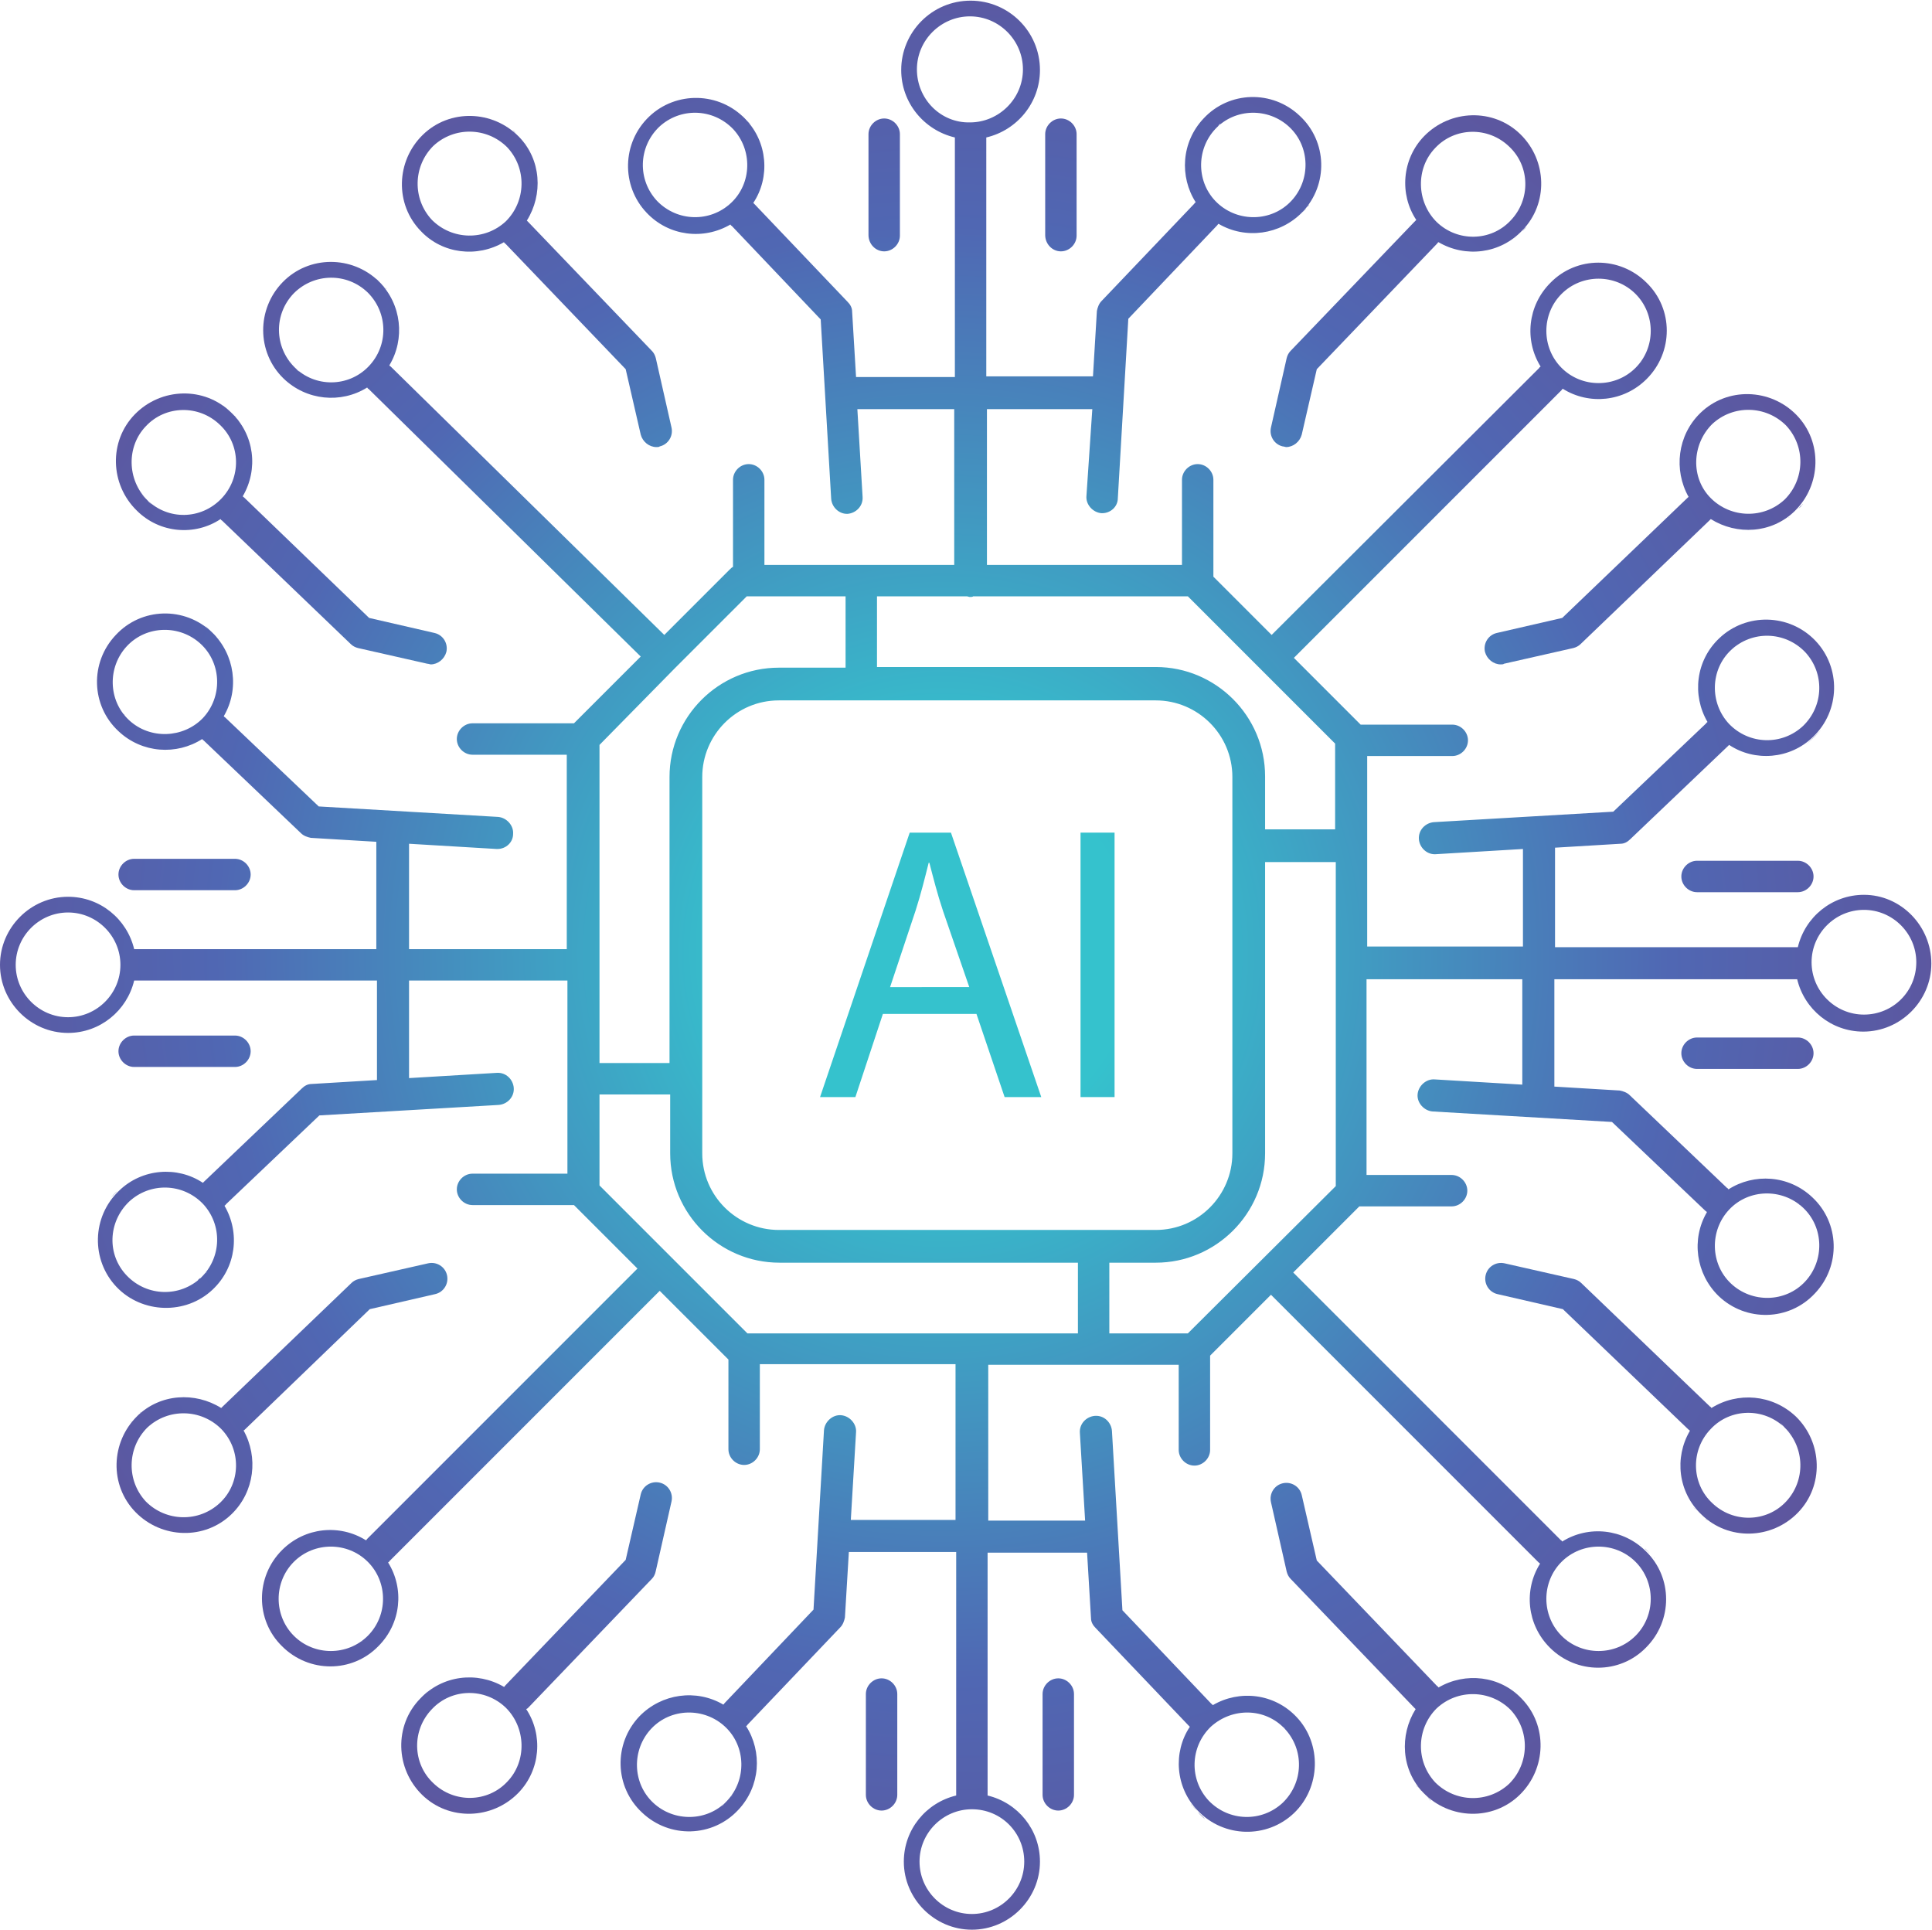 <?xml version="1.0" encoding="utf-8"?>
<!-- Generator: Adobe Illustrator 21.0.0, SVG Export Plug-In . SVG Version: 6.00 Build 0)  -->
<svg version="1.1" id="Layer_2" xmlns="http://www.w3.org/2000/svg" xmlns:xlink="http://www.w3.org/1999/xlink" x="0px" y="0px"
	 viewBox="0 0 295.2 294.8" style="enable-background:new 0 0 295.2 294.8;" xml:space="preserve">
<style type="text/css">
	.st0{fill:url(#SVGID_1_);}
	.st1{fill:url(#SVGID_2_);}
	.st2{fill:url(#SVGID_3_);}
	.st3{fill:url(#SVGID_4_);}
	.st4{fill:url(#SVGID_5_);}
	.st5{fill:url(#SVGID_6_);}
	.st6{fill:url(#SVGID_7_);}
	.st7{fill:url(#SVGID_8_);}
	.st8{fill:url(#SVGID_9_);}
	.st9{fill:url(#SVGID_10_);}
	.st10{fill:url(#SVGID_11_);}
	.st11{fill:url(#SVGID_12_);}
	.st12{fill:url(#SVGID_13_);}
	.st13{fill:url(#SVGID_14_);}
	.st14{fill:url(#SVGID_15_);}
	.st15{fill:url(#SVGID_16_);}
	.st16{fill:url(#SVGID_17_);}
	.st17{fill:url(#SVGID_18_);}
	.st18{fill:url(#SVGID_19_);}
	.st19{fill:url(#SVGID_20_);}
	.st20{fill:url(#SVGID_21_);}
	.st21{fill:url(#SVGID_22_);}
	.st22{fill:url(#SVGID_23_);}
	.st23{fill:url(#SVGID_24_);}
	.st24{fill:url(#SVGID_25_);}
	.st25{fill:url(#SVGID_26_);}
	.st26{fill:url(#SVGID_27_);}
	.st27{fill:url(#SVGID_28_);}
	.st28{fill:url(#SVGID_29_);}
	.st29{fill:url(#SVGID_30_);}
	.st30{fill:url(#SVGID_31_);}
	.st31{fill:url(#SVGID_32_);}
	.st32{fill:url(#SVGID_33_);}
	.st33{fill:url(#SVGID_34_);}
	.st34{fill:url(#SVGID_35_);}
	.st35{fill:url(#SVGID_36_);}
	.st36{fill:url(#SVGID_37_);}
	.st37{fill:url(#SVGID_38_);}
	.st38{fill:url(#SVGID_39_);}
	.st39{fill:url(#SVGID_40_);}
	.st40{fill:url(#SVGID_41_);}
	.st41{fill:url(#SVGID_42_);}
	.st42{fill:url(#SVGID_43_);}
	.st43{fill:url(#SVGID_44_);}
	.st44{fill:url(#SVGID_45_);}
	.st45{fill:url(#SVGID_46_);}
	.st46{fill:url(#SVGID_47_);}
	.st47{fill:url(#SVGID_48_);}
	.st48{fill:url(#SVGID_49_);}
	.st49{fill:url(#SVGID_50_);}
	.st50{fill:url(#SVGID_51_);}
	.st51{fill:url(#SVGID_52_);}
	.st52{fill:url(#SVGID_53_);}
	.st53{fill:url(#SVGID_54_);}
	.st54{fill:url(#SVGID_55_);}
	.st55{fill:url(#SVGID_56_);}
	.st56{fill:url(#SVGID_57_);}
	.st57{fill:url(#SVGID_58_);}
	.st58{fill:url(#SVGID_59_);}
	.st59{fill:url(#SVGID_60_);}
	.st60{fill:url(#SVGID_61_);}
	.st61{fill:url(#SVGID_62_);}
	.st62{fill:url(#SVGID_63_);}
	.st63{fill:url(#SVGID_64_);}
	.st64{fill:url(#SVGID_65_);}
	.st65{fill:url(#SVGID_66_);}
	.st66{fill:url(#SVGID_67_);}
	.st67{fill:url(#SVGID_68_);}
	.st68{fill:url(#SVGID_69_);}
	.st69{fill:url(#SVGID_70_);}
	.st70{fill:url(#SVGID_71_);}
	.st71{fill:url(#SVGID_72_);}
	.st72{fill:url(#SVGID_73_);}
	.st73{fill:url(#SVGID_74_);}
	.st74{fill:url(#SVGID_75_);}
	.st75{fill:url(#SVGID_76_);}
	.st76{fill:url(#SVGID_77_);}
	.st77{fill:url(#SVGID_78_);}
	.st78{fill:url(#SVGID_79_);}
	.st79{fill:url(#SVGID_80_);}
	.st80{fill:url(#SVGID_81_);}
	.st81{fill:url(#SVGID_82_);}
	.st82{fill:url(#SVGID_83_);}
	.st83{fill:url(#SVGID_84_);}
	.st84{fill:url(#SVGID_85_);}
	.st85{fill:url(#SVGID_86_);}
	.st86{fill:url(#SVGID_87_);}
	.st87{fill:url(#SVGID_88_);}
	.st88{fill:url(#SVGID_89_);}
	.st89{fill:url(#SVGID_90_);}
	.st90{fill:url(#SVGID_91_);}
	.st91{fill:url(#SVGID_92_);}
	.st92{fill:url(#SVGID_93_);}
	.st93{fill:url(#SVGID_94_);}
	.st94{fill:url(#SVGID_95_);}
	.st95{fill:url(#SVGID_96_);}
	.st96{fill:url(#SVGID_97_);}
	.st97{fill:url(#SVGID_98_);}
	.st98{fill:url(#SVGID_99_);}
	.st99{fill:url(#SVGID_100_);}
	.st100{fill:url(#SVGID_101_);}
	.st101{fill:url(#SVGID_102_);}
	.st102{fill:url(#SVGID_103_);}
	.st103{fill:url(#SVGID_104_);}
	.st104{fill:url(#SVGID_105_);}
	.st105{fill:url(#SVGID_106_);}
	.st106{fill:url(#SVGID_107_);}
	.st107{fill:url(#SVGID_108_);}
	.st108{fill:url(#SVGID_109_);}
	.st109{fill:url(#SVGID_110_);}
	.st110{fill:url(#SVGID_111_);}
	.st111{fill:url(#SVGID_112_);}
	.st112{fill:url(#SVGID_113_);}
	.st113{fill:url(#SVGID_114_);}
	.st114{fill:url(#SVGID_115_);}
	.st115{fill:url(#SVGID_116_);}
	.st116{fill:url(#SVGID_117_);}
	.st117{fill:url(#SVGID_118_);}
	.st118{fill:url(#SVGID_119_);}
	.st119{fill:url(#SVGID_120_);}
	.st120{fill:url(#SVGID_121_);}
	.st121{fill:url(#SVGID_122_);}
	.st122{fill:url(#SVGID_123_);}
	.st123{fill:url(#SVGID_124_);}
	.st124{fill:url(#SVGID_125_);}
	.st125{fill:url(#SVGID_126_);}
	.st126{fill:url(#SVGID_127_);}
	.st127{fill:url(#SVGID_128_);}
	.st128{fill:url(#SVGID_129_);}
	.st129{fill:url(#SVGID_130_);}
	.st130{fill:url(#SVGID_131_);}
	.st131{fill:url(#SVGID_132_);}
	.st132{fill:url(#SVGID_133_);}
	.st133{fill:url(#SVGID_134_);}
	.st134{fill:url(#SVGID_135_);}
	.st135{fill:url(#SVGID_136_);}
	.st136{fill:url(#SVGID_137_);}
	.st137{fill:url(#SVGID_138_);}
	.st138{fill:url(#SVGID_139_);}
	.st139{fill:url(#SVGID_140_);}
	.st140{fill:url(#SVGID_141_);}
	.st141{fill:url(#SVGID_142_);}
	.st142{fill:url(#SVGID_143_);}
	.st143{fill:url(#SVGID_144_);}
	.st144{fill:url(#SVGID_145_);}
	.st145{fill:url(#SVGID_146_);}
	.st146{fill:url(#SVGID_147_);}
	.st147{fill:url(#SVGID_148_);}
	.st148{fill:url(#SVGID_149_);}
	.st149{fill:url(#SVGID_150_);}
	.st150{fill:url(#SVGID_151_);}
	.st151{fill:url(#SVGID_152_);}
	.st152{fill:url(#SVGID_153_);}
	.st153{fill:url(#SVGID_154_);}
	.st154{fill:url(#SVGID_155_);}
	.st155{fill:url(#SVGID_156_);}
	.st156{fill:url(#SVGID_157_);}
	.st157{fill:url(#SVGID_158_);}
	.st158{fill:url(#SVGID_159_);}
	.st159{fill:url(#SVGID_160_);}
	.st160{fill:url(#SVGID_161_);}
</style>
<g>
	<radialGradient id="SVGID_1_" cx="144.003" cy="145.561" r="162.207" gradientUnits="userSpaceOnUse">
		<stop  offset="0.18" style="stop-color:#35C2CD"/>
		<stop  offset="0.685" style="stop-color:#5067B3"/>
		<stop  offset="1" style="stop-color:#5F539B"/>
	</radialGradient>
	<path class="st0" d="M134.9,154.9h14.3l4.3,12.7h5.6l-13.8-40.4H139l-13.7,40.4h5.4L134.9,154.9z M139.9,139.1
		c0.8-2.5,1.4-4.9,2-7.3h0.1c0.6,2.3,1.2,4.7,2.1,7.4l4,11.6H136L139.9,139.1z"/>
	<radialGradient id="SVGID_2_" cx="144.003" cy="145.561" r="162.207" gradientUnits="userSpaceOnUse">
		<stop  offset="0.18" style="stop-color:#35C2CD"/>
		<stop  offset="0.685" style="stop-color:#5067B3"/>
		<stop  offset="1" style="stop-color:#5F539B"/>
	</radialGradient>
	<rect x="165.1" y="127.2" class="st1" width="5.2" height="40.4"/>
	<radialGradient id="SVGID_3_" cx="144.003" cy="145.561" r="162.207" gradientUnits="userSpaceOnUse">
		<stop  offset="0.18" style="stop-color:#35C2CD"/>
		<stop  offset="0.685" style="stop-color:#5067B3"/>
		<stop  offset="1" style="stop-color:#5F539B"/>
	</radialGradient>
	<path class="st2" d="M56.9,42.1c-0.1-0.1-0.1-0.1-0.2-0.2C56.7,41.9,56.8,42,56.9,42.1z"/>
	<radialGradient id="SVGID_4_" cx="56.714" cy="41.9" r="8.081122e-03" gradientUnits="userSpaceOnUse">
		<stop  offset="0.18" style="stop-color:#35C2CD"/>
		<stop  offset="0.685" style="stop-color:#5067B3"/>
		<stop  offset="1" style="stop-color:#5F539B"/>
	</radialGradient>
	<path class="st3" d="M56.7,41.9C56.7,41.9,56.7,41.9,56.7,41.9L56.7,41.9z"/>
	<radialGradient id="SVGID_5_" cx="57.883" cy="43.048" r="3.204491e-03" gradientUnits="userSpaceOnUse">
		<stop  offset="0.18" style="stop-color:#35C2CD"/>
		<stop  offset="0.685" style="stop-color:#5067B3"/>
		<stop  offset="1" style="stop-color:#5F539B"/>
	</radialGradient>
	<polygon class="st4" points="57.9,43 57.9,43 57.9,43.1 	"/>
	<radialGradient id="SVGID_6_" cx="57.503" cy="42.675" r="5.661196e-03" gradientUnits="userSpaceOnUse">
		<stop  offset="0.18" style="stop-color:#35C2CD"/>
		<stop  offset="0.685" style="stop-color:#5067B3"/>
		<stop  offset="1" style="stop-color:#5F539B"/>
	</radialGradient>
	<path class="st5" d="M57.5,42.7C57.5,42.7,57.5,42.7,57.5,42.7C57.5,42.7,57.5,42.7,57.5,42.7z"/>
	<radialGradient id="SVGID_7_" cx="144.003" cy="145.561" r="162.207" gradientUnits="userSpaceOnUse">
		<stop  offset="0.18" style="stop-color:#35C2CD"/>
		<stop  offset="0.685" style="stop-color:#5067B3"/>
		<stop  offset="1" style="stop-color:#5F539B"/>
	</radialGradient>
	<path class="st6" d="M57.5,42.7c-0.2-0.2-0.4-0.4-0.5-0.5C57.1,42.3,57.3,42.5,57.5,42.7z"/>
	<radialGradient id="SVGID_8_" cx="144.003" cy="145.561" r="162.207" gradientUnits="userSpaceOnUse">
		<stop  offset="0.18" style="stop-color:#35C2CD"/>
		<stop  offset="0.685" style="stop-color:#5067B3"/>
		<stop  offset="1" style="stop-color:#5F539B"/>
	</radialGradient>
	<path class="st7" d="M57.9,43c-0.1-0.1-0.3-0.3-0.4-0.4C57.6,42.8,57.8,42.9,57.9,43z"/>
	<radialGradient id="SVGID_9_" cx="144.003" cy="145.561" r="162.207" gradientUnits="userSpaceOnUse">
		<stop  offset="0.18" style="stop-color:#35C2CD"/>
		<stop  offset="0.685" style="stop-color:#5067B3"/>
		<stop  offset="1" style="stop-color:#5F539B"/>
	</radialGradient>
	<path class="st8" d="M57.9,43.1c0.2,0.2,0.4,0.4,0.5,0.5C58.3,43.4,58.1,43.3,57.9,43.1z"/>
	<radialGradient id="SVGID_10_" cx="144.003" cy="145.561" r="162.207" gradientUnits="userSpaceOnUse">
		<stop  offset="0.18" style="stop-color:#35C2CD"/>
		<stop  offset="0.685" style="stop-color:#5067B3"/>
		<stop  offset="1" style="stop-color:#5F539B"/>
	</radialGradient>
	<path class="st9" d="M57,42.2C56.9,42.1,56.9,42.1,57,42.2C56.9,42.1,56.9,42.1,57,42.2z"/>
	<radialGradient id="SVGID_11_" cx="45.008" cy="56.142" r="0" gradientUnits="userSpaceOnUse">
		<stop  offset="0.18" style="stop-color:#35C2CD"/>
		<stop  offset="0.685" style="stop-color:#5067B3"/>
		<stop  offset="1" style="stop-color:#5F539B"/>
	</radialGradient>
	<polygon class="st10" points="45,56.1 45,56.1 45,56.1 	"/>
	<radialGradient id="SVGID_12_" cx="144.003" cy="145.561" r="162.207" gradientUnits="userSpaceOnUse">
		<stop  offset="0.18" style="stop-color:#35C2CD"/>
		<stop  offset="0.685" style="stop-color:#5067B3"/>
		<stop  offset="1" style="stop-color:#5F539B"/>
	</radialGradient>
	<path class="st11" d="M58.4,43.6c0.2,0.2,0.3,0.3,0.4,0.4C58.7,43.9,58.6,43.7,58.4,43.6z"/>
	<radialGradient id="SVGID_13_" cx="59.049" cy="44.195" r="1.105633e-02" gradientUnits="userSpaceOnUse">
		<stop  offset="0.18" style="stop-color:#35C2CD"/>
		<stop  offset="0.685" style="stop-color:#5067B3"/>
		<stop  offset="1" style="stop-color:#5F539B"/>
	</radialGradient>
	<path class="st12" d="M59,44.2C59.1,44.2,59.1,44.2,59,44.2L59,44.2z"/>
	<radialGradient id="SVGID_14_" cx="144.003" cy="145.561" r="162.207" gradientUnits="userSpaceOnUse">
		<stop  offset="0.18" style="stop-color:#35C2CD"/>
		<stop  offset="0.685" style="stop-color:#5067B3"/>
		<stop  offset="1" style="stop-color:#5F539B"/>
	</radialGradient>
	<path class="st13" d="M58.8,44C58.8,44,58.9,44,58.8,44C58.9,44,58.8,44,58.8,44z"/>
	<radialGradient id="SVGID_15_" cx="144.003" cy="145.561" r="162.207" gradientUnits="userSpaceOnUse">
		<stop  offset="0.18" style="stop-color:#35C2CD"/>
		<stop  offset="0.685" style="stop-color:#5067B3"/>
		<stop  offset="1" style="stop-color:#5F539B"/>
	</radialGradient>
	<path class="st14" d="M58.9,44c0.1,0,0.1,0.1,0.1,0.1C59,44.1,58.9,44.1,58.9,44z"/>
	<radialGradient id="SVGID_16_" cx="144.003" cy="145.561" r="162.207" gradientUnits="userSpaceOnUse">
		<stop  offset="0.18" style="stop-color:#35C2CD"/>
		<stop  offset="0.685" style="stop-color:#5067B3"/>
		<stop  offset="1" style="stop-color:#5F539B"/>
	</radialGradient>
	<path class="st15" d="M59,44.1C59,44.2,59,44.2,59,44.1C59,44.2,59,44.2,59,44.1z"/>
	<radialGradient id="SVGID_17_" cx="144.003" cy="145.561" r="162.207" gradientUnits="userSpaceOnUse">
		<stop  offset="0.18" style="stop-color:#35C2CD"/>
		<stop  offset="0.685" style="stop-color:#5067B3"/>
		<stop  offset="1" style="stop-color:#5F539B"/>
	</radialGradient>
	<path class="st16" d="M250.5,235.8c0,0,0.1,0.1,0.1,0.1C250.5,235.8,250.5,235.8,250.5,235.8z"/>
	<radialGradient id="SVGID_18_" cx="144.003" cy="145.561" r="162.207" gradientUnits="userSpaceOnUse">
		<stop  offset="0.18" style="stop-color:#35C2CD"/>
		<stop  offset="0.685" style="stop-color:#5067B3"/>
		<stop  offset="1" style="stop-color:#5F539B"/>
	</radialGradient>
	<path class="st17" d="M250.7,236c0.1,0.1,0.1,0.1,0.2,0.2C250.8,236.1,250.8,236.1,250.7,236z"/>
	<radialGradient id="SVGID_19_" cx="144.003" cy="145.561" r="162.207" gradientUnits="userSpaceOnUse">
		<stop  offset="0.18" style="stop-color:#35C2CD"/>
		<stop  offset="0.685" style="stop-color:#5067B3"/>
		<stop  offset="1" style="stop-color:#5F539B"/>
	</radialGradient>
	<path class="st18" d="M250.6,235.9c0,0,0.1,0.1,0.1,0.1C250.7,235.9,250.6,235.9,250.6,235.9z"/>
	<radialGradient id="SVGID_20_" cx="144.003" cy="145.561" r="162.207" gradientUnits="userSpaceOnUse">
		<stop  offset="0.18" style="stop-color:#35C2CD"/>
		<stop  offset="0.685" style="stop-color:#5067B3"/>
		<stop  offset="1" style="stop-color:#5F539B"/>
	</radialGradient>
	<path class="st19" d="M250.5,235.8C250.4,235.7,250.4,235.7,250.5,235.8L250.5,235.8z"/>
	<radialGradient id="SVGID_21_" cx="144.003" cy="145.561" r="162.207" gradientUnits="userSpaceOnUse">
		<stop  offset="0.18" style="stop-color:#35C2CD"/>
		<stop  offset="0.685" style="stop-color:#5067B3"/>
		<stop  offset="1" style="stop-color:#5F539B"/>
	</radialGradient>
	<path class="st20" d="M252.7,238c0,0-0.1-0.1-0.1-0.1C252.6,237.9,252.6,237.9,252.7,238z"/>
	<radialGradient id="SVGID_22_" cx="144.003" cy="145.561" r="162.207" gradientUnits="userSpaceOnUse">
		<stop  offset="0.18" style="stop-color:#35C2CD"/>
		<stop  offset="0.685" style="stop-color:#5067B3"/>
		<stop  offset="1" style="stop-color:#5F539B"/>
	</radialGradient>
	<path class="st21" d="M251.3,236.5c0.1,0.1,0.2,0.2,0.4,0.4c0.1,0.1,0.3,0.3,0.4,0.4C251.8,237,251.5,236.8,251.3,236.5z"/>
	<radialGradient id="SVGID_23_" cx="144.003" cy="145.561" r="162.207" gradientUnits="userSpaceOnUse">
		<stop  offset="0.18" style="stop-color:#35C2CD"/>
		<stop  offset="0.685" style="stop-color:#5067B3"/>
		<stop  offset="1" style="stop-color:#5F539B"/>
	</radialGradient>
	<path class="st22" d="M250.9,236.2c0.1,0.1,0.2,0.2,0.3,0.3C251.1,236.4,251,236.3,250.9,236.2z"/>
	<radialGradient id="SVGID_24_" cx="144.003" cy="145.561" r="162.207" gradientUnits="userSpaceOnUse">
		<stop  offset="0.18" style="stop-color:#35C2CD"/>
		<stop  offset="0.685" style="stop-color:#5067B3"/>
		<stop  offset="1" style="stop-color:#5F539B"/>
	</radialGradient>
	<path class="st23" d="M252,237.3c0.1,0.1,0.2,0.2,0.3,0.3C252.2,237.5,252.1,237.4,252,237.3z"/>
	<radialGradient id="SVGID_25_" cx="144.003" cy="145.561" r="162.207" gradientUnits="userSpaceOnUse">
		<stop  offset="0.18" style="stop-color:#35C2CD"/>
		<stop  offset="0.685" style="stop-color:#5067B3"/>
		<stop  offset="1" style="stop-color:#5F539B"/>
	</radialGradient>
	<path class="st24" d="M252.8,238.1c0,0-0.1-0.1-0.1-0.1C252.7,238,252.8,238,252.8,238.1z"/>
	<radialGradient id="SVGID_26_" cx="252.784" cy="238.072" r="1.026155e-02" gradientUnits="userSpaceOnUse">
		<stop  offset="0.18" style="stop-color:#35C2CD"/>
		<stop  offset="0.685" style="stop-color:#5067B3"/>
		<stop  offset="1" style="stop-color:#5F539B"/>
	</radialGradient>
	<path class="st25" d="M252.8,238.1C252.8,238.1,252.8,238.1,252.8,238.1L252.8,238.1z"/>
	<radialGradient id="SVGID_27_" cx="144.003" cy="145.561" r="162.207" gradientUnits="userSpaceOnUse">
		<stop  offset="0.18" style="stop-color:#35C2CD"/>
		<stop  offset="0.685" style="stop-color:#5067B3"/>
		<stop  offset="1" style="stop-color:#5F539B"/>
	</radialGradient>
	<path class="st26" d="M252.3,237.6c0.1,0.1,0.1,0.1,0.2,0.2C252.5,237.8,252.4,237.7,252.3,237.6z"/>
	<radialGradient id="SVGID_28_" cx="144.003" cy="145.561" r="162.207" gradientUnits="userSpaceOnUse">
		<stop  offset="0.18" style="stop-color:#35C2CD"/>
		<stop  offset="0.685" style="stop-color:#5067B3"/>
		<stop  offset="1" style="stop-color:#5F539B"/>
	</radialGradient>
	<path class="st27" d="M35.9,136c1.3,0,2.4-1.1,2.4-2.4s-1.1-2.4-2.4-2.4H20.5c-1.3,0-2.4,1.1-2.4,2.4s1.1,2.4,2.4,2.4H35.9z"/>
	<radialGradient id="SVGID_29_" cx="144.003" cy="145.561" r="162.207" gradientUnits="userSpaceOnUse">
		<stop  offset="0.18" style="stop-color:#35C2CD"/>
		<stop  offset="0.685" style="stop-color:#5067B3"/>
		<stop  offset="1" style="stop-color:#5F539B"/>
	</radialGradient>
	<path class="st28" d="M35.9,163c1.3,0,2.4-1.1,2.4-2.4s-1.1-2.4-2.4-2.4H20.5c-1.3,0-2.4,1.1-2.4,2.4s1.1,2.4,2.4,2.4H35.9z"/>
	<radialGradient id="SVGID_30_" cx="144.003" cy="145.561" r="162.207" gradientUnits="userSpaceOnUse">
		<stop  offset="0.18" style="stop-color:#35C2CD"/>
		<stop  offset="0.685" style="stop-color:#5067B3"/>
		<stop  offset="1" style="stop-color:#5F539B"/>
	</radialGradient>
	<path class="st29" d="M33.5,97.7C33.6,97.8,33.6,97.8,33.5,97.7L33.5,97.7z"/>
	<radialGradient id="SVGID_31_" cx="32.383" cy="96.64" r="1.045549e-02" gradientUnits="userSpaceOnUse">
		<stop  offset="0.18" style="stop-color:#35C2CD"/>
		<stop  offset="0.685" style="stop-color:#5067B3"/>
		<stop  offset="1" style="stop-color:#5F539B"/>
	</radialGradient>
	<path class="st30" d="M32.4,96.6C32.4,96.6,32.4,96.6,32.4,96.6C32.4,96.6,32.4,96.6,32.4,96.6C32.4,96.6,32.4,96.6,32.4,96.6z"/>
	<radialGradient id="SVGID_32_" cx="144.003" cy="145.561" r="162.207" gradientUnits="userSpaceOnUse">
		<stop  offset="0.18" style="stop-color:#35C2CD"/>
		<stop  offset="0.685" style="stop-color:#5067B3"/>
		<stop  offset="1" style="stop-color:#5F539B"/>
	</radialGradient>
	<path class="st31" d="M31.2,95.6C31.2,95.5,31.2,95.5,31.2,95.6L31.2,95.6z"/>
	<radialGradient id="SVGID_33_" cx="31.257" cy="95.57" r="8.517084e-03" gradientUnits="userSpaceOnUse">
		<stop  offset="0.18" style="stop-color:#35C2CD"/>
		<stop  offset="0.685" style="stop-color:#5067B3"/>
		<stop  offset="1" style="stop-color:#5F539B"/>
	</radialGradient>
	<path class="st32" d="M31.3,95.6C31.3,95.6,31.3,95.6,31.3,95.6C31.3,95.6,31.3,95.6,31.3,95.6z"/>
	<radialGradient id="SVGID_34_" cx="144.003" cy="145.561" r="162.207" gradientUnits="userSpaceOnUse">
		<stop  offset="0.18" style="stop-color:#35C2CD"/>
		<stop  offset="0.685" style="stop-color:#5067B3"/>
		<stop  offset="1" style="stop-color:#5F539B"/>
	</radialGradient>
	<path class="st33" d="M32.4,96.6c-0.6-0.6-1-0.9-1.1-1.1C31.4,95.7,31.9,96.2,32.4,96.6z"/>
	<radialGradient id="SVGID_35_" cx="144.003" cy="145.561" r="162.207" gradientUnits="userSpaceOnUse">
		<stop  offset="0.18" style="stop-color:#35C2CD"/>
		<stop  offset="0.685" style="stop-color:#5067B3"/>
		<stop  offset="1" style="stop-color:#5F539B"/>
	</radialGradient>
	<path class="st34" d="M32.4,96.7c0.3,0.3,0.6,0.6,0.8,0.8C33,97.3,32.8,97,32.4,96.7z"/>
	<radialGradient id="SVGID_36_" cx="144.003" cy="145.561" r="162.207" gradientUnits="userSpaceOnUse">
		<stop  offset="0.18" style="stop-color:#35C2CD"/>
		<stop  offset="0.685" style="stop-color:#5067B3"/>
		<stop  offset="1" style="stop-color:#5F539B"/>
	</radialGradient>
	<path class="st35" d="M33.3,97.5c0.1,0.1,0.1,0.1,0.2,0.1C33.5,97.7,33.4,97.6,33.3,97.5z"/>
	<radialGradient id="SVGID_37_" cx="144.003" cy="145.561" r="162.207" gradientUnits="userSpaceOnUse">
		<stop  offset="0.18" style="stop-color:#35C2CD"/>
		<stop  offset="0.685" style="stop-color:#5067B3"/>
		<stop  offset="1" style="stop-color:#5F539B"/>
	</radialGradient>
	<path class="st36" d="M33.2,97.4c0,0,0.1,0.1,0.1,0.1C33.3,97.5,33.3,97.5,33.2,97.4z"/>
	<radialGradient id="SVGID_38_" cx="144.003" cy="145.561" r="162.207" gradientUnits="userSpaceOnUse">
		<stop  offset="0.18" style="stop-color:#35C2CD"/>
		<stop  offset="0.685" style="stop-color:#5067B3"/>
		<stop  offset="1" style="stop-color:#5F539B"/>
	</radialGradient>
	<path class="st37" d="M36.2,64c0,0,0.1,0.1,0.1,0.1C36.3,64,36.2,64,36.2,64z"/>
	<radialGradient id="SVGID_39_" cx="144.003" cy="145.561" r="162.207" gradientUnits="userSpaceOnUse">
		<stop  offset="0.18" style="stop-color:#35C2CD"/>
		<stop  offset="0.685" style="stop-color:#5067B3"/>
		<stop  offset="1" style="stop-color:#5F539B"/>
	</radialGradient>
	<path class="st38" d="M36.3,64.1C36.5,64.2,36.5,64.3,36.3,64.1L36.3,64.1z"/>
	<radialGradient id="SVGID_40_" cx="22.569" cy="76.326" r="0" gradientUnits="userSpaceOnUse">
		<stop  offset="0.18" style="stop-color:#35C2CD"/>
		<stop  offset="0.685" style="stop-color:#5067B3"/>
		<stop  offset="1" style="stop-color:#5F539B"/>
	</radialGradient>
	<polygon class="st39" points="22.6,76.3 22.6,76.3 22.6,76.3 	"/>
	<radialGradient id="SVGID_41_" cx="144.003" cy="145.561" r="162.207" gradientUnits="userSpaceOnUse">
		<stop  offset="0.18" style="stop-color:#35C2CD"/>
		<stop  offset="0.685" style="stop-color:#5067B3"/>
		<stop  offset="1" style="stop-color:#5F539B"/>
	</radialGradient>
	<path class="st40" d="M35.9,63.7c0.1,0.1,0.2,0.2,0.3,0.3C36.1,63.9,36,63.8,35.9,63.7z"/>
	<radialGradient id="SVGID_42_" cx="144.003" cy="145.561" r="162.207" gradientUnits="userSpaceOnUse">
		<stop  offset="0.18" style="stop-color:#35C2CD"/>
		<stop  offset="0.685" style="stop-color:#5067B3"/>
		<stop  offset="1" style="stop-color:#5F539B"/>
	</radialGradient>
	<path class="st41" d="M35.8,63.5c0.1,0.1,0.1,0.1,0.2,0.2C35.9,63.7,35.8,63.6,35.8,63.5z"/>
	<radialGradient id="SVGID_43_" cx="144.003" cy="145.561" r="162.207" gradientUnits="userSpaceOnUse">
		<stop  offset="0.18" style="stop-color:#35C2CD"/>
		<stop  offset="0.685" style="stop-color:#5067B3"/>
		<stop  offset="1" style="stop-color:#5F539B"/>
	</radialGradient>
	<path class="st42" d="M34.2,62.1c0,0-0.1-0.1-0.1-0.1C34.1,62,34.2,62,34.2,62.1z"/>
	<radialGradient id="SVGID_44_" cx="144.003" cy="145.561" r="162.207" gradientUnits="userSpaceOnUse">
		<stop  offset="0.18" style="stop-color:#35C2CD"/>
		<stop  offset="0.685" style="stop-color:#5067B3"/>
		<stop  offset="1" style="stop-color:#5F539B"/>
	</radialGradient>
	<path class="st43" d="M34.3,62.2c0,0-0.1-0.1-0.1-0.1C34.3,62.1,34.3,62.1,34.3,62.2z"/>
	<radialGradient id="SVGID_45_" cx="144.003" cy="145.561" r="162.207" gradientUnits="userSpaceOnUse">
		<stop  offset="0.18" style="stop-color:#35C2CD"/>
		<stop  offset="0.685" style="stop-color:#5067B3"/>
		<stop  offset="1" style="stop-color:#5F539B"/>
	</radialGradient>
	<path class="st44" d="M34.8,62.6c-0.2-0.2-0.4-0.4-0.5-0.5C34.5,62.3,34.6,62.5,34.8,62.6z"/>
	<radialGradient id="SVGID_46_" cx="144.003" cy="145.561" r="162.207" gradientUnits="userSpaceOnUse">
		<stop  offset="0.18" style="stop-color:#35C2CD"/>
		<stop  offset="0.685" style="stop-color:#5067B3"/>
		<stop  offset="1" style="stop-color:#5F539B"/>
	</radialGradient>
	<path class="st45" d="M33.7,79.3c0.1,0.1,0.1,0.2,0.2,0.2l19.7,18.9c0.3,0.3,0.7,0.5,1.1,0.6l10.6,2.4c0.2,0,0.4,0.1,0.5,0.1
		c1.1,0,2.1-0.8,2.4-1.9c0.3-1.3-0.5-2.6-1.8-2.9l-10-2.3L37.3,76c-0.1-0.1-0.2-0.1-0.2-0.2c2.4-4.1,1.8-9.4-1.8-12.8
		c-4.1-4-10.7-3.8-14.7,0.3s-3.8,10.7,0.3,14.7C24.4,81.5,29.8,81.9,33.7,79.3z M22.3,65.1c3-3.2,8.1-3.3,11.3-0.2
		c3.2,3,3.3,8.1,0.2,11.3s-8.1,3.3-11.3,0.2c0.3,0.3,0.5,0.5,0.7,0.7c-0.1-0.1-0.4-0.3-0.7-0.7c-1.6-1.5-0.8-0.8,0,0
		C19.4,73.3,19.3,68.2,22.3,65.1z"/>
	<radialGradient id="SVGID_47_" cx="144.003" cy="145.561" r="162.207" gradientUnits="userSpaceOnUse">
		<stop  offset="0.18" style="stop-color:#35C2CD"/>
		<stop  offset="0.685" style="stop-color:#5067B3"/>
		<stop  offset="1" style="stop-color:#5F539B"/>
	</radialGradient>
	<path class="st46" d="M34.8,62.6c0.1,0.1,0.3,0.3,0.4,0.4c0.1,0.1,0.2,0.2,0.3,0.3C35.3,63.1,35.1,62.9,34.8,62.6z"/>
	<radialGradient id="SVGID_48_" cx="144.003" cy="145.561" r="162.207" gradientUnits="userSpaceOnUse">
		<stop  offset="0.18" style="stop-color:#35C2CD"/>
		<stop  offset="0.685" style="stop-color:#5067B3"/>
		<stop  offset="1" style="stop-color:#5F539B"/>
	</radialGradient>
	<path class="st47" d="M34.1,62C34.1,61.9,34.1,61.9,34.1,62L34.1,62z"/>
	<radialGradient id="SVGID_49_" cx="144.003" cy="145.561" r="162.207" gradientUnits="userSpaceOnUse">
		<stop  offset="0.18" style="stop-color:#35C2CD"/>
		<stop  offset="0.685" style="stop-color:#5067B3"/>
		<stop  offset="1" style="stop-color:#5F539B"/>
	</radialGradient>
	<path class="st48" d="M35.6,63.4c0.1,0.1,0.1,0.1,0.2,0.2C35.7,63.5,35.6,63.4,35.6,63.4z"/>
	<radialGradient id="SVGID_50_" cx="144.003" cy="145.561" r="162.207" gradientUnits="userSpaceOnUse">
		<stop  offset="0.18" style="stop-color:#35C2CD"/>
		<stop  offset="0.685" style="stop-color:#5067B3"/>
		<stop  offset="1" style="stop-color:#5F539B"/>
	</radialGradient>
	<path class="st49" d="M37.3,218.5L56.5,200l10-2.3c1.3-0.3,2.1-1.6,1.8-2.9c-0.3-1.3-1.6-2.1-2.9-1.8l-10.6,2.4
		c-0.4,0.1-0.8,0.3-1.1,0.6l-19.7,18.9c-0.1,0.1-0.1,0.1-0.2,0.2c-4-2.5-9.3-2.2-12.8,1.2c0.1-0.1,0.2-0.1,0.2-0.2
		c-0.1,0.1-0.1,0.1-0.2,0.2c-0.4,0.4-0.6,0.6-0.8,0.8c0.2-0.2,0.5-0.5,0.8-0.8c-4.1,4-4.3,10.6-0.3,14.7s10.6,4.3,14.7,0.3
		c3.5-3.4,4.1-8.7,1.8-12.8C37.1,218.6,37.2,218.5,37.3,218.5z M34.4,228.8C34.5,228.8,34.5,228.8,34.4,228.8L34.4,228.8z
		 M33.6,229.6c-3.2,3-8.2,2.9-11.3-0.2c-3-3.2-2.9-8.2,0.2-11.3c3.2-3,8.2-2.9,11.3,0.2C36.9,221.5,36.8,226.6,33.6,229.6z"/>
	<radialGradient id="SVGID_51_" cx="144.003" cy="145.561" r="162.207" gradientUnits="userSpaceOnUse">
		<stop  offset="0.18" style="stop-color:#35C2CD"/>
		<stop  offset="0.685" style="stop-color:#5067B3"/>
		<stop  offset="1" style="stop-color:#5F539B"/>
	</radialGradient>
	<path class="st50" d="M21.1,216.1c0.1-0.1,0.2-0.2,0.3-0.3C21.3,215.9,21.2,216,21.1,216.1z"/>
	<radialGradient id="SVGID_52_" cx="144.003" cy="145.561" r="162.207" gradientUnits="userSpaceOnUse">
		<stop  offset="0.18" style="stop-color:#35C2CD"/>
		<stop  offset="0.685" style="stop-color:#5067B3"/>
		<stop  offset="1" style="stop-color:#5F539B"/>
	</radialGradient>
	<path class="st51" d="M21.6,215.7C21.6,215.7,21.6,215.7,21.6,215.7C21.6,215.7,21.6,215.7,21.6,215.7z"/>
	<radialGradient id="SVGID_53_" cx="144.003" cy="145.561" r="162.207" gradientUnits="userSpaceOnUse">
		<stop  offset="0.18" style="stop-color:#35C2CD"/>
		<stop  offset="0.685" style="stop-color:#5067B3"/>
		<stop  offset="1" style="stop-color:#5F539B"/>
	</radialGradient>
	<path class="st52" d="M19.8,217.5C19.7,217.5,19.7,217.5,19.8,217.5L19.8,217.5z"/>
	<radialGradient id="SVGID_54_" cx="144.003" cy="145.561" r="162.207" gradientUnits="userSpaceOnUse">
		<stop  offset="0.18" style="stop-color:#35C2CD"/>
		<stop  offset="0.685" style="stop-color:#5067B3"/>
		<stop  offset="1" style="stop-color:#5F539B"/>
	</radialGradient>
	<path class="st53" d="M21.4,215.8c0,0,0.1-0.1,0.1-0.1C21.5,215.8,21.5,215.8,21.4,215.8z"/>
	<radialGradient id="SVGID_55_" cx="19.754" cy="217.448" r="3.754158e-03" gradientUnits="userSpaceOnUse">
		<stop  offset="0.18" style="stop-color:#35C2CD"/>
		<stop  offset="0.685" style="stop-color:#5067B3"/>
		<stop  offset="1" style="stop-color:#5F539B"/>
	</radialGradient>
	<path class="st54" d="M19.8,217.4C19.8,217.4,19.8,217.4,19.8,217.4C19.8,217.4,19.8,217.4,19.8,217.4z"/>
	<radialGradient id="SVGID_56_" cx="144.003" cy="145.561" r="162.207" gradientUnits="userSpaceOnUse">
		<stop  offset="0.18" style="stop-color:#35C2CD"/>
		<stop  offset="0.685" style="stop-color:#5067B3"/>
		<stop  offset="1" style="stop-color:#5F539B"/>
	</radialGradient>
	<path class="st55" d="M20.1,217.2c0,0-0.1,0.1-0.1,0.1C20,217.2,20,217.2,20.1,217.2z"/>
	<radialGradient id="SVGID_57_" cx="144.003" cy="145.561" r="162.207" gradientUnits="userSpaceOnUse">
		<stop  offset="0.18" style="stop-color:#35C2CD"/>
		<stop  offset="0.685" style="stop-color:#5067B3"/>
		<stop  offset="1" style="stop-color:#5F539B"/>
	</radialGradient>
	<path class="st56" d="M19.9,217.3c-0.1,0.1-0.1,0.1-0.2,0.2C19.8,217.4,19.9,217.3,19.9,217.3z"/>
	<radialGradient id="SVGID_58_" cx="144.003" cy="145.561" r="162.207" gradientUnits="userSpaceOnUse">
		<stop  offset="0.18" style="stop-color:#35C2CD"/>
		<stop  offset="0.685" style="stop-color:#5067B3"/>
		<stop  offset="1" style="stop-color:#5F539B"/>
	</radialGradient>
	<path class="st57" d="M21.8,215.5C22.2,215.1,22.1,215.2,21.8,215.5L21.8,215.5z"/>
	<radialGradient id="SVGID_59_" cx="144.003" cy="145.561" r="162.207" gradientUnits="userSpaceOnUse">
		<stop  offset="0.18" style="stop-color:#35C2CD"/>
		<stop  offset="0.685" style="stop-color:#5067B3"/>
		<stop  offset="1" style="stop-color:#5F539B"/>
	</radialGradient>
	<path class="st58" d="M21.6,215.7c0.1-0.1,0.1-0.1,0.2-0.2C21.8,215.5,21.7,215.6,21.6,215.7z"/>
	<radialGradient id="SVGID_60_" cx="16.92" cy="182.939" r="8.517084e-03" gradientUnits="userSpaceOnUse">
		<stop  offset="0.18" style="stop-color:#35C2CD"/>
		<stop  offset="0.685" style="stop-color:#5067B3"/>
		<stop  offset="1" style="stop-color:#5F539B"/>
	</radialGradient>
	<path class="st59" d="M16.9,182.9C16.9,182.9,16.9,182.9,16.9,182.9C16.9,182.9,16.9,182.9,16.9,182.9z"/>
	<radialGradient id="SVGID_61_" cx="144.003" cy="145.561" r="162.207" gradientUnits="userSpaceOnUse">
		<stop  offset="0.18" style="stop-color:#35C2CD"/>
		<stop  offset="0.685" style="stop-color:#5067B3"/>
		<stop  offset="1" style="stop-color:#5F539B"/>
	</radialGradient>
	<path class="st60" d="M16.9,182.9C16.8,183,16.8,183,16.9,182.9L16.9,182.9z"/>
	<radialGradient id="SVGID_62_" cx="144.003" cy="145.561" r="162.207" gradientUnits="userSpaceOnUse">
		<stop  offset="0.18" style="stop-color:#35C2CD"/>
		<stop  offset="0.685" style="stop-color:#5067B3"/>
		<stop  offset="1" style="stop-color:#5F539B"/>
	</radialGradient>
	<path class="st61" d="M18.1,181.9C20.1,179.9,19.1,180.9,18.1,181.9L18.1,181.9z"/>
	<radialGradient id="SVGID_63_" cx="144.003" cy="145.561" r="162.207" gradientUnits="userSpaceOnUse">
		<stop  offset="0.18" style="stop-color:#35C2CD"/>
		<stop  offset="0.685" style="stop-color:#5067B3"/>
		<stop  offset="1" style="stop-color:#5F539B"/>
	</radialGradient>
	<path class="st62" d="M18,181.9c-0.5,0.4-0.9,0.9-1.1,1.1C17.1,182.8,17.4,182.5,18,181.9z"/>
	<radialGradient id="SVGID_64_" cx="144.003" cy="145.561" r="162.207" gradientUnits="userSpaceOnUse">
		<stop  offset="0.18" style="stop-color:#35C2CD"/>
		<stop  offset="0.685" style="stop-color:#5067B3"/>
		<stop  offset="1" style="stop-color:#5F539B"/>
	</radialGradient>
	<path class="st63" d="M259.3,158.5c-1.3,0-2.4,1.1-2.4,2.4s1.1,2.4,2.4,2.4h15.4c1.3,0,2.4-1.1,2.4-2.4s-1.1-2.4-2.4-2.4H259.3z"/>
	<radialGradient id="SVGID_65_" cx="144.003" cy="145.561" r="162.207" gradientUnits="userSpaceOnUse">
		<stop  offset="0.18" style="stop-color:#35C2CD"/>
		<stop  offset="0.685" style="stop-color:#5067B3"/>
		<stop  offset="1" style="stop-color:#5F539B"/>
	</radialGradient>
	<path class="st64" d="M259.3,131.5c-1.3,0-2.4,1.1-2.4,2.4s1.1,2.4,2.4,2.4h15.4c1.3,0,2.4-1.1,2.4-2.4s-1.1-2.4-2.4-2.4H259.3z"/>
	<radialGradient id="SVGID_66_" cx="144.003" cy="145.561" r="162.207" gradientUnits="userSpaceOnUse">
		<stop  offset="0.18" style="stop-color:#35C2CD"/>
		<stop  offset="0.685" style="stop-color:#5067B3"/>
		<stop  offset="1" style="stop-color:#5F539B"/>
	</radialGradient>
	<path class="st65" d="M284.8,136.7c-4.9,0-9,3.4-10.1,8c-0.1,0-0.2,0-0.3,0h-36.8v-15.2l10-0.6c0.6,0,1.1-0.3,1.5-0.7l14.9-14.2
		c0.1-0.1,0.1-0.1,0.2-0.2c3.9,2.6,9.3,2.2,12.8-1.2c4.2-4,4.3-10.6,0.4-14.7c-4-4.2-10.6-4.3-14.7-0.4c-3.6,3.4-4.2,8.7-1.8,12.8
		c-0.1,0.1-0.2,0.1-0.2,0.2L246.5,124l-27.4,1.6c-1.3,0.1-2.4,1.2-2.3,2.6c0.1,1.3,1.2,2.3,2.4,2.3c0,0,0.1,0,0.1,0l13.4-0.8v14.9
		h-23.8v-29.1h13c1.3,0,2.4-1.1,2.4-2.4s-1.1-2.4-2.4-2.4h-14l-10.2-10.2l40.9-40.9c0.1-0.1,0.1-0.2,0.2-0.2c4,2.5,9.3,2,12.8-1.5
		c4.1-4.1,4.1-10.7,0-14.7c-4.1-4.1-10.7-4.1-14.7,0c-3.5,3.5-4,8.8-1.5,12.8c-0.1,0.1-0.2,0.1-0.2,0.2L194.3,97l-8.9-8.9V73.3
		c0-1.3-1.1-2.4-2.4-2.4s-2.4,1.1-2.4,2.4v13h-29.8V62.5h16.1L166,75.8c-0.1,1.3,1,2.5,2.3,2.6c0,0,0.1,0,0.1,0c1.3,0,2.4-1,2.4-2.3
		l1.6-27.4L186,34.4c0.1-0.1,0.1-0.2,0.2-0.2c4.1,2.4,9.4,1.7,12.8-1.8c4-4.2,3.8-10.8-0.4-14.7c-4.2-4-10.8-3.8-14.7,0.4
		c-3.4,3.6-3.7,8.9-1.2,12.8c-0.1,0.1-0.2,0.1-0.2,0.2L168.3,46c-0.4,0.4-0.6,1-0.7,1.5l-0.6,10h-16.3V21.3c0-0.1,0-0.2,0-0.3
		c4.7-1.1,8.2-5.3,8.2-10.3c0-5.9-4.8-10.6-10.6-10.6c-5.9,0-10.6,4.8-10.6,10.6c0,5,3.5,9.2,8.2,10.3c0,0.1,0,0.2,0,0.3v36.3h-15.1
		l-0.6-10c0-0.6-0.3-1.1-0.7-1.5l-14.2-14.9c-0.1-0.1-0.1-0.1-0.2-0.2c2.6-3.9,2.2-9.3-1.2-12.8c-4-4.2-10.6-4.3-14.7-0.4
		c-4.2,4-4.3,10.6-0.4,14.7c3.4,3.6,8.7,4.2,12.8,1.8c0.1,0.1,0.1,0.2,0.2,0.2l13.6,14.3l1.6,27.4c0.1,1.3,1.2,2.3,2.4,2.3
		c0,0,0.1,0,0.1,0c1.3-0.1,2.4-1.2,2.3-2.6l-0.8-13.4h14.8v23.8h-29v-13c0-1.3-1.1-2.4-2.4-2.4s-2.4,1.1-2.4,2.4v13.3
		c-0.2,0.1-0.3,0.2-0.5,0.4l-10,10L59.7,56c-0.1-0.1-0.2-0.1-0.2-0.2c2.4-4,1.9-9.3-1.6-12.8c-4.1-4-10.7-4-14.7,0.1
		c-4,4.1-4,10.7,0.1,14.7c3.5,3.4,8.8,3.9,12.8,1.4c0.1,0.1,0.1,0.2,0.2,0.2l41.6,40.9l-10.2,10.2c0,0,0,0,0,0H72.2
		c-1.3,0-2.4,1.1-2.4,2.4s1.1,2.4,2.4,2.4h14.4V145H62.5v-16.1l13.4,0.8c0,0,0.1,0,0.1,0c1.3,0,2.4-1,2.4-2.3c0.1-1.3-1-2.5-2.3-2.6
		l-27.4-1.6l-14.3-13.6c-0.1-0.1-0.2-0.1-0.2-0.2c2.4-4.1,1.7-9.4-1.8-12.8c-4.2-4-10.8-3.8-14.7,0.4c-4,4.2-3.8,10.8,0.4,14.7
		c3.6,3.4,8.9,3.7,12.8,1.2c0.1,0.1,0.1,0.2,0.2,0.2L46,127.3c0.4,0.4,1,0.6,1.5,0.7l10,0.6V145H20.8c-0.1,0-0.2,0-0.3,0
		c-1.1-4.6-5.2-8-10.1-8C4.7,137,0,141.7,0,147.4s4.7,10.4,10.4,10.4c4.9,0,9-3.4,10.1-8c0.1,0,0.2,0,0.3,0h36.8V165l-10,0.6
		c-0.6,0-1.1,0.3-1.5,0.7l-14.9,14.2c-0.1,0.1-0.1,0.1-0.2,0.2c-3.9-2.6-9.3-2.2-12.8,1.2c0,0,0,0,0,0c0,0,0,0,0,0c0,0,0,0,0,0
		c0,0,0,0,0,0c-4.2,4-4.3,10.6-0.4,14.7s10.6,4.3,14.7,0.4c3.6-3.4,4.2-8.7,1.8-12.8c0.1-0.1,0.2-0.1,0.2-0.2l14.3-13.6l27.4-1.6
		c1.3-0.1,2.4-1.2,2.3-2.6c-0.1-1.3-1.2-2.4-2.6-2.3l-13.4,0.8v-14.9h24.2v29.5H72.2c-1.3,0-2.4,1.1-2.4,2.4s1.1,2.4,2.4,2.4h15.4
		c0.1,0,0.1,0,0.1,0l9.7,9.7l-41.3,41.3c-0.1,0.1-0.1,0.2-0.2,0.2c-4-2.5-9.3-2-12.8,1.5c-4.1,4.1-4.1,10.7,0,14.7
		c4.1,4.1,10.7,4.1,14.7,0c3.5-3.5,4-8.8,1.5-12.8c0.1-0.1,0.2-0.1,0.2-0.2l41.3-41.3l10.5,10.5c0,0,0,0,0,0v13.7
		c0,1.3,1.1,2.4,2.4,2.4s2.4-1.1,2.4-2.4v-13h29.9v23.8H130l0.8-13.4c0.1-1.3-1-2.5-2.3-2.6c-1.3-0.1-2.5,1-2.6,2.3l-1.6,27.4
		l-13.6,14.3c-0.1,0.1-0.1,0.2-0.2,0.2c-4.1-2.4-9.4-1.7-12.8,1.8c-4,4.2-3.8,10.8,0.4,14.7c4.2,4,10.8,3.8,14.7-0.4
		c3.4-3.6,3.7-8.9,1.2-12.8c0.1-0.1,0.2-0.1,0.2-0.2l14.2-14.9c0.4-0.4,0.6-1,0.7-1.5l0.6-10h16.4V274c0,0.1,0,0.2,0,0.3
		c-4.6,1.1-8,5.2-8,10.1c0,5.7,4.7,10.4,10.4,10.4s10.4-4.7,10.4-10.4c0-4.9-3.4-9-8-10.1c0-0.1,0-0.2,0-0.3v-36.8h15.2l0.6,10
		c0,0.6,0.3,1.1,0.7,1.5l14.2,14.9c0.1,0.1,0.1,0.1,0.2,0.2c-2.6,3.9-2.2,9.3,1.2,12.8c0,0,0,0,0,0c0,0,0,0,0,0c0,0,0,0,0,0
		c0,0,0,0,0,0c4,4.2,10.6,4.3,14.7,0.4s4.3-10.6,0.4-14.7c-3.4-3.6-8.7-4.2-12.8-1.8c-0.1-0.1-0.1-0.2-0.2-0.2l-13.6-14.3l-1.6-27.4
		c-0.1-1.3-1.2-2.4-2.6-2.3c-1.3,0.1-2.4,1.2-2.3,2.6l0.8,13.4H151v-23.8h29.1v13c0,1.3,1.1,2.4,2.4,2.4s2.4-1.1,2.4-2.4v-14.4
		l9.3-9.3l40.9,40.9c0.1,0.1,0.2,0.1,0.2,0.2c-2.5,4-2,9.3,1.5,12.8c4.1,4.1,10.7,4.1,14.7,0c4.1-4.1,4.1-10.7,0-14.7
		c-3.5-3.5-8.8-4-12.8-1.5c-0.1-0.1-0.1-0.2-0.2-0.2l-40.9-40.9l10.1-10.1h14.1c1.3,0,2.4-1.1,2.4-2.4s-1.1-2.4-2.4-2.4h-13v-29.9
		h23.8v16.1l-13.4-0.8c-1.3-0.1-2.5,1-2.6,2.3c-0.1,1.3,1,2.5,2.3,2.6l27.4,1.6l14.3,13.6c0.1,0.1,0.2,0.1,0.2,0.2
		c-2.4,4.1-1.7,9.4,1.8,12.8c4.2,4,10.8,3.8,14.7-0.4c4-4.2,3.8-10.8-0.4-14.7c-3.6-3.4-8.9-3.7-12.8-1.2c-0.1-0.1-0.1-0.2-0.2-0.2
		l-14.9-14.2c-0.4-0.4-1-0.6-1.5-0.7l-10-0.6v-16.4h36.8c0.1,0,0.2,0,0.3,0c1.1,4.6,5.2,8,10.1,8c5.7,0,10.4-4.7,10.4-10.4
		S290.5,136.7,284.8,136.7z M264.5,99.3C263.7,100,262.9,100.8,264.5,99.3c0.3-0.3,0.5-0.5,0.7-0.6C265,98.8,264.7,99.1,264.5,99.3
		c3.2-3,8.2-2.9,11.3,0.3c3,3.2,2.9,8.2-0.3,11.3c-3.2,3-8.2,2.9-11.3-0.3C261.2,107.4,261.3,102.3,264.5,99.3z M265.4,98.5
		C265.4,98.4,265.4,98.4,265.4,98.5L265.4,98.5z M249.1,56.9C248.9,57.1,249,57.1,249.1,56.9L249.1,56.9z M250.7,55.4
		C250.8,55.2,250.9,55.2,250.7,55.4L250.7,55.4z M238.6,44.9c3.1-3.1,8.2-3.1,11.3,0c3.1,3.1,3.1,8.2,0,11.3
		c-3.1,3.1-8.2,3.1-11.3,0C235.5,53.1,235.5,48,238.6,44.9z M186.5,18.9c-0.1,0.1-0.2,0.2-0.4,0.4C186.3,19,186.4,18.9,186.5,18.9z
		 M185.7,19.7C185.7,19.7,185.7,19.7,185.7,19.7C185.7,19.7,185.7,19.7,185.7,19.7C185.7,19.7,185.7,19.7,185.7,19.7
		C185.7,19.7,185.7,19.7,185.7,19.7c3-3.2,8.1-3.3,11.3-0.3c3.2,3,3.3,8.1,0.3,11.3c-3,3.2-8.1,3.3-11.3,0.3c0,0,0,0,0,0
		c0,0,0,0,0,0C182.8,28,182.7,22.9,185.7,19.7z M111.7,31c-3.2,3-8.2,2.9-11.3-0.3c0.3,0.3,0.6,0.6,0.8,0.8
		c-0.1-0.1-0.4-0.4-0.8-0.8c-0.3-0.3-0.5-0.5-0.6-0.6c0.2,0.2,0.4,0.4,0.6,0.6c-3-3.2-2.9-8.2,0.3-11.3c3.2-3,8.2-2.9,11.3,0.3
		C115,22.9,114.9,28,111.7,31z M140.1,10.6c0-4.5,3.7-8.1,8.1-8.1c4.5,0,8.1,3.7,8.1,8.1c0,4.5-3.7,8.1-8.1,8.1c0,0,0,0,0,0
		c0,0,0,0,0,0C143.7,18.8,140.1,15.1,140.1,10.6z M45,56.1c0.3,0.3,0.6,0.5,0.7,0.7C45.6,56.7,45.4,56.5,45,56.1
		C45,56.1,45,56.1,45,56.1C45,56.1,45,56.1,45,56.1c-3.1-3.1-3.2-8.1-0.1-11.3c3.1-3.1,8.1-3.2,11.3-0.1c3.1,3.1,3.2,8.1,0.1,11.3
		c0,0,0,0,0,0s0,0,0,0C53.2,59.2,48.1,59.2,45,56.1z M44.3,55.4C44,55.2,44.1,55.2,44.3,55.4L44.3,55.4z M18.9,109.1
		c0,0,0.1,0.1,0.2,0.2C19,109.2,18.9,109.2,18.9,109.1z M19.7,110c-3.2-3-3.3-8.1-0.3-11.3c3-3.2,8.1-3.3,11.3-0.3
		c3.2,3,3.3,8.1,0.3,11.3C28,112.8,22.9,113,19.7,110z M10.4,155.4c-4.4,0-8-3.6-8-8c0-4.4,3.6-8,8-8c4.4,0,8,3.6,8,8
		C18.4,151.8,14.8,155.4,10.4,155.4z M29.8,196C29.8,196,29.8,196,29.8,196L29.8,196z M30.2,195.6c0.1-0.1,0.3-0.3,0.4-0.4
		C30.5,195.4,30.4,195.5,30.2,195.6z M30.7,195.2c0.1-0.1,0.3-0.3,0.4-0.4C31,194.9,30.9,195,30.7,195.2z M31.4,194.5
		c0.1-0.1,0.2-0.2,0.2-0.2C31.5,194.4,31.5,194.5,31.4,194.5z M30.7,195.2c-3.2,3-8.2,2.9-11.3-0.3s-2.9-8.2,0.3-11.3
		c3.2-3,8.2-2.9,11.3,0.3C34,187.1,33.9,192.1,30.7,195.2z M55.4,250.7C55.2,250.9,55.2,250.8,55.4,250.7L55.4,250.7z M56.9,249.1
		C57.1,249,57.1,248.9,56.9,249.1L56.9,249.1z M56.2,249.9c-3.1,3.1-8.2,3.1-11.3,0c-3.1-3.1-3.1-8.2,0-11.3c3.1-3.1,8.2-3.1,11.3,0
		C59.3,241.7,59.3,246.8,56.2,249.9z M111.1,275.1c-0.5,0.5-0.7,0.8-0.8,0.9C110.4,275.8,110.8,275.4,111.1,275.1
		c-3,3.2-8.1,3.3-11.3,0.3c-3.2-3-3.3-8.1-0.3-11.3c3-3.2,8.1-3.3,11.3-0.3c0,0,0,0,0,0s0,0,0,0C114,266.8,114.1,271.9,111.1,275.1z
		 M111.9,274.3c0,0-0.1,0.1-0.2,0.2C111.8,274.4,111.8,274.3,111.9,274.3z M156.5,284.4c0,4.4-3.6,8-8,8c-4.4,0-8-3.6-8-8
		c0-4.4,3.6-8,8-8c0,0,0,0,0,0s0,0,0,0C153,276.4,156.5,280,156.5,284.4z M196.3,264.1c-0.1-0.1-0.2-0.2-0.2-0.2
		C196.2,263.9,196.2,264,196.3,264.1c0.1,0.1,0.1,0.1,0.2,0.2C196.5,264.2,196.4,264.2,196.3,264.1c3,3.2,2.9,8.2-0.3,11.3
		c-3.2,3-8.2,2.9-11.3-0.3c-3-3.2-2.9-8.2,0.3-11.3c0,0,0,0,0,0c0,0,0,0,0,0C188.3,260.8,193.3,260.9,196.3,264.1z M195.9,263.6
		C195.5,263.2,195.2,262.9,195.9,263.6L195.9,263.6z M196.7,264.5C197.5,265.3,197.2,265,196.7,264.5L196.7,264.5z M239.4,250.7
		C239.6,250.8,239.6,250.9,239.4,250.7L239.4,250.7z M249.9,238.6c3.1,3.1,3.1,8.2,0,11.3s-8.2,3.1-11.3,0c0.2,0.2,0.4,0.4,0.5,0.5
		c-0.1-0.1-0.3-0.3-0.5-0.5c-3.1-3.1-3.1-8.2,0-11.3S246.8,235.5,249.9,238.6z M181.5,203.7h-12v-10.8h7.1c9.2,0,16.7-7.5,16.7-16.7
		v-44.5h10.8v49.5L181.5,203.7z M176.6,107c6.4,0,11.7,5.2,11.7,11.7v57.5c0,6.4-5.2,11.7-11.7,11.7H119c-6.4,0-11.7-5.2-11.7-11.7
		v-57.5c0-6.4,5.2-11.7,11.7-11.7H176.6z M204.1,126.7h-10.8v-8.1c0-9.2-7.5-16.7-16.7-16.7H134V91.1h13.7c0.2,0,0.3,0.1,0.5,0.1
		s0.4,0,0.5-0.1h32.8l22.5,22.5V126.7z M103.1,102.1C103.1,102.1,103.1,102.1,103.1,102.1C103.1,102.1,103.1,102.1,103.1,102.1
		l11-11h15.1V102H119c-9.2,0-16.7,7.5-16.7,16.7v43.7H91.6v-48.6L103.1,102.1z M91.6,181.1v-13.9h10.8v9c0,9.2,7.5,16.7,16.7,16.7
		h45.6v10.8h-50.5L91.6,181.1z M275.5,184.5C275.5,184.5,275.5,184.5,275.5,184.5C275.5,184.5,275.5,184.5,275.5,184.5
		C275.5,184.5,275.5,184.5,275.5,184.5C275.5,184.5,275.5,184.5,275.5,184.5c3.2,3,3.3,8.1,0.3,11.3c-3,3.2-8.1,3.3-11.3,0.3
		c-3.2-3-3.3-8.1-0.3-11.3C267.2,181.6,272.3,181.5,275.5,184.5z M274.6,183.7C274.6,183.6,274.6,183.6,274.6,183.7L274.6,183.7z
		 M274.8,183.9c0.1,0.1,0.1,0.1,0.2,0.2C275,184,274.9,184,274.8,183.9z M276.3,185.3c-0.1-0.1-0.2-0.2-0.4-0.4
		C276.2,185.2,276.3,185.3,276.3,185.3z M284.8,155c-4.4,0-8-3.6-8-8c0,0,0,0,0,0c0,0,0,0,0,0c0-4.4,3.6-8,8-8c4.4,0,8,3.6,8,8
		C292.8,151.5,289.2,155,284.8,155z"/>
	<radialGradient id="SVGID_67_" cx="275.475" cy="184.509" r="3.051758e-05" gradientUnits="userSpaceOnUse">
		<stop  offset="0.18" style="stop-color:#35C2CD"/>
		<stop  offset="0.685" style="stop-color:#5067B3"/>
		<stop  offset="1" style="stop-color:#5F539B"/>
	</radialGradient>
	<polygon class="st66" points="275.5,184.5 275.5,184.5 275.5,184.5 	"/>
	<radialGradient id="SVGID_68_" cx="262.825" cy="197.819" r="1.045549e-02" gradientUnits="userSpaceOnUse">
		<stop  offset="0.18" style="stop-color:#35C2CD"/>
		<stop  offset="0.685" style="stop-color:#5067B3"/>
		<stop  offset="1" style="stop-color:#5F539B"/>
	</radialGradient>
	<path class="st67" d="M262.8,197.8C262.8,197.8,262.8,197.8,262.8,197.8C262.8,197.8,262.8,197.8,262.8,197.8
		C262.8,197.8,262.8,197.8,262.8,197.8z"/>
	<radialGradient id="SVGID_69_" cx="144.003" cy="145.561" r="162.207" gradientUnits="userSpaceOnUse">
		<stop  offset="0.18" style="stop-color:#35C2CD"/>
		<stop  offset="0.685" style="stop-color:#5067B3"/>
		<stop  offset="1" style="stop-color:#5F539B"/>
	</radialGradient>
	<path class="st68" d="M262.8,197.8c-0.3-0.3-0.6-0.6-0.8-0.8C262.2,197.2,262.4,197.5,262.8,197.8z"/>
	<radialGradient id="SVGID_70_" cx="144.003" cy="145.561" r="162.207" gradientUnits="userSpaceOnUse">
		<stop  offset="0.18" style="stop-color:#35C2CD"/>
		<stop  offset="0.685" style="stop-color:#5067B3"/>
		<stop  offset="1" style="stop-color:#5F539B"/>
	</radialGradient>
	<path class="st69" d="M261.9,196.9c-0.1-0.1-0.1-0.1-0.2-0.1C261.8,196.8,261.8,196.9,261.9,196.9z"/>
	<radialGradient id="SVGID_71_" cx="144.003" cy="145.561" r="162.207" gradientUnits="userSpaceOnUse">
		<stop  offset="0.18" style="stop-color:#35C2CD"/>
		<stop  offset="0.685" style="stop-color:#5067B3"/>
		<stop  offset="1" style="stop-color:#5F539B"/>
	</radialGradient>
	<path class="st70" d="M262,197c0,0-0.1-0.1-0.1-0.1C261.9,196.9,261.9,197,262,197z"/>
	<radialGradient id="SVGID_72_" cx="144.003" cy="145.561" r="162.207" gradientUnits="userSpaceOnUse">
		<stop  offset="0.18" style="stop-color:#35C2CD"/>
		<stop  offset="0.685" style="stop-color:#5067B3"/>
		<stop  offset="1" style="stop-color:#5F539B"/>
	</radialGradient>
	<path class="st71" d="M262.8,197.8c0.6,0.6,1,0.9,1.1,1.1C263.8,198.7,263.3,198.3,262.8,197.8z"/>
	<radialGradient id="SVGID_73_" cx="144.003" cy="145.561" r="162.207" gradientUnits="userSpaceOnUse">
		<stop  offset="0.18" style="stop-color:#35C2CD"/>
		<stop  offset="0.685" style="stop-color:#5067B3"/>
		<stop  offset="1" style="stop-color:#5F539B"/>
	</radialGradient>
	<path class="st72" d="M264,198.9C264,199,264,199,264,198.9L264,198.9z"/>
	<radialGradient id="SVGID_74_" cx="263.951" cy="198.89" r="8.517084e-03" gradientUnits="userSpaceOnUse">
		<stop  offset="0.18" style="stop-color:#35C2CD"/>
		<stop  offset="0.685" style="stop-color:#5067B3"/>
		<stop  offset="1" style="stop-color:#5F539B"/>
	</radialGradient>
	<path class="st73" d="M263.9,198.9C263.9,198.9,264,198.9,263.9,198.9C264,198.9,263.9,198.9,263.9,198.9z"/>
	<radialGradient id="SVGID_75_" cx="144.003" cy="145.561" r="162.207" gradientUnits="userSpaceOnUse">
		<stop  offset="0.18" style="stop-color:#35C2CD"/>
		<stop  offset="0.685" style="stop-color:#5067B3"/>
		<stop  offset="1" style="stop-color:#5F539B"/>
	</radialGradient>
	<path class="st74" d="M261.7,196.8C261.6,196.6,261.6,196.7,261.7,196.8L261.7,196.8z"/>
	<radialGradient id="SVGID_76_" cx="144.003" cy="145.561" r="162.207" gradientUnits="userSpaceOnUse">
		<stop  offset="0.18" style="stop-color:#35C2CD"/>
		<stop  offset="0.685" style="stop-color:#5067B3"/>
		<stop  offset="1" style="stop-color:#5F539B"/>
	</radialGradient>
	<path class="st75" d="M259.9,231.4c-0.2-0.2-0.3-0.3-0.5-0.5C259.6,231.1,259.7,231.2,259.9,231.4z"/>
	<radialGradient id="SVGID_77_" cx="144.003" cy="145.561" r="162.207" gradientUnits="userSpaceOnUse">
		<stop  offset="0.18" style="stop-color:#35C2CD"/>
		<stop  offset="0.685" style="stop-color:#5067B3"/>
		<stop  offset="1" style="stop-color:#5F539B"/>
	</radialGradient>
	<path class="st76" d="M260,231.4c0.2,0.2,0.4,0.4,0.6,0.6C260.4,231.8,260.2,231.6,260,231.4z"/>
	<radialGradient id="SVGID_78_" cx="144.003" cy="145.561" r="162.207" gradientUnits="userSpaceOnUse">
		<stop  offset="0.18" style="stop-color:#35C2CD"/>
		<stop  offset="0.685" style="stop-color:#5067B3"/>
		<stop  offset="1" style="stop-color:#5F539B"/>
	</radialGradient>
	<path class="st77" d="M259.4,230.9c-0.1-0.1-0.1-0.1-0.2-0.2C259.3,230.8,259.4,230.9,259.4,230.9z"/>
	<radialGradient id="SVGID_79_" cx="144.003" cy="145.561" r="162.207" gradientUnits="userSpaceOnUse">
		<stop  offset="0.18" style="stop-color:#35C2CD"/>
		<stop  offset="0.685" style="stop-color:#5067B3"/>
		<stop  offset="1" style="stop-color:#5F539B"/>
	</radialGradient>
	<path class="st78" d="M261.5,215.1c-0.1-0.1-0.1-0.2-0.2-0.2L241.6,196c-0.3-0.3-0.7-0.5-1.1-0.6l-10.6-2.4
		c-1.3-0.3-2.6,0.5-2.9,1.8c-0.3,1.3,0.5,2.6,1.8,2.9l10,2.3l19.2,18.4c0.1,0.1,0.2,0.1,0.2,0.2c-2.4,4.1-1.8,9.4,1.8,12.8
		c4.1,4,10.7,3.8,14.7-0.3s3.8-10.7-0.3-14.7C270.8,213,265.5,212.6,261.5,215.1z M272.9,229.4c-3,3.2-8.1,3.3-11.3,0.2
		c-3.2-3-3.3-8.1-0.2-11.3c3-3.2,8.1-3.3,11.3-0.2c-0.3-0.3-0.5-0.5-0.7-0.7c0.1,0.1,0.4,0.3,0.7,0.7c1.6,1.5,0.8,0.8,0,0
		C275.8,221.2,275.9,226.2,272.9,229.4z"/>
	<radialGradient id="SVGID_80_" cx="272.639" cy="218.133" r="0" gradientUnits="userSpaceOnUse">
		<stop  offset="0.18" style="stop-color:#35C2CD"/>
		<stop  offset="0.685" style="stop-color:#5067B3"/>
		<stop  offset="1" style="stop-color:#5F539B"/>
	</radialGradient>
	<polygon class="st79" points="272.6,218.1 272.6,218.1 272.6,218.1 	"/>
	<radialGradient id="SVGID_81_" cx="144.003" cy="145.561" r="162.207" gradientUnits="userSpaceOnUse">
		<stop  offset="0.18" style="stop-color:#35C2CD"/>
		<stop  offset="0.685" style="stop-color:#5067B3"/>
		<stop  offset="1" style="stop-color:#5F539B"/>
	</radialGradient>
	<path class="st80" d="M259.3,230.8C258.7,230.2,258.4,230,259.3,230.8L259.3,230.8z"/>
	<radialGradient id="SVGID_82_" cx="144.003" cy="145.561" r="162.207" gradientUnits="userSpaceOnUse">
		<stop  offset="0.18" style="stop-color:#35C2CD"/>
		<stop  offset="0.685" style="stop-color:#5067B3"/>
		<stop  offset="1" style="stop-color:#5F539B"/>
	</radialGradient>
	<path class="st81" d="M261.1,232.5C261.2,232.6,261.1,232.6,261.1,232.5L261.1,232.5z"/>
	<radialGradient id="SVGID_83_" cx="144.003" cy="145.561" r="162.207" gradientUnits="userSpaceOnUse">
		<stop  offset="0.18" style="stop-color:#35C2CD"/>
		<stop  offset="0.685" style="stop-color:#5067B3"/>
		<stop  offset="1" style="stop-color:#5F539B"/>
	</radialGradient>
	<path class="st82" d="M260,231.4C259.9,231.4,259.9,231.4,260,231.4C259.9,231.4,259.9,231.4,260,231.4
		C259.9,231.4,259.9,231.4,260,231.4z"/>
	<radialGradient id="SVGID_84_" cx="144.003" cy="145.561" r="162.207" gradientUnits="userSpaceOnUse">
		<stop  offset="0.18" style="stop-color:#35C2CD"/>
		<stop  offset="0.685" style="stop-color:#5067B3"/>
		<stop  offset="1" style="stop-color:#5F539B"/>
	</radialGradient>
	<path class="st83" d="M260.8,232.2c0,0,0.1,0.1,0.1,0.1C260.8,232.3,260.8,232.2,260.8,232.2z"/>
	<radialGradient id="SVGID_85_" cx="144.003" cy="145.561" r="162.207" gradientUnits="userSpaceOnUse">
		<stop  offset="0.18" style="stop-color:#35C2CD"/>
		<stop  offset="0.685" style="stop-color:#5067B3"/>
		<stop  offset="1" style="stop-color:#5F539B"/>
	</radialGradient>
	<path class="st84" d="M260.9,232.3c0.1,0.1,0.1,0.1,0.2,0.2C261,232.4,261,232.4,260.9,232.3z"/>
	<radialGradient id="SVGID_86_" cx="144.003" cy="145.561" r="162.207" gradientUnits="userSpaceOnUse">
		<stop  offset="0.18" style="stop-color:#35C2CD"/>
		<stop  offset="0.685" style="stop-color:#5067B3"/>
		<stop  offset="1" style="stop-color:#5F539B"/>
	</radialGradient>
	<path class="st85" d="M260.6,232c0.1,0.1,0.1,0.1,0.2,0.2C260.7,232.1,260.6,232.1,260.6,232z"/>
	<radialGradient id="SVGID_87_" cx="144.003" cy="145.561" r="162.207" gradientUnits="userSpaceOnUse">
		<stop  offset="0.18" style="stop-color:#35C2CD"/>
		<stop  offset="0.685" style="stop-color:#5067B3"/>
		<stop  offset="1" style="stop-color:#5F539B"/>
	</radialGradient>
	<path class="st86" d="M257.9,76l-19.2,18.4l-10,2.3c-1.3,0.3-2.1,1.6-1.8,2.9c0.3,1.1,1.3,1.9,2.4,1.9c0.2,0,0.4,0,0.5-0.1
		l10.6-2.4c0.4-0.1,0.8-0.3,1.1-0.6l19.7-18.9c0.1-0.1,0.1-0.1,0.2-0.2c4,2.5,9.3,2.2,12.8-1.2c-0.1,0.1-0.2,0.2-0.3,0.3
		c0.1-0.1,0.2-0.2,0.3-0.3c0.2-0.2,0.3-0.3,0.4-0.4c-0.1,0.1-0.3,0.3-0.4,0.4c4.1-4,4.3-10.6,0.3-14.7s-10.6-4.3-14.7-0.3
		c-3.5,3.4-4.1,8.7-1.8,12.8C258.1,75.9,258,75.9,257.9,76z M260.9,65.5C260.7,65.7,260.6,65.8,260.9,65.5L260.9,65.5z M261.6,64.8
		c3.2-3,8.2-2.9,11.3,0.2c3,3.2,2.9,8.2-0.2,11.3c-3.2,3-8.2,2.9-11.3-0.2S258.5,67.9,261.6,64.8z"/>
	<radialGradient id="SVGID_88_" cx="144.003" cy="145.561" r="162.207" gradientUnits="userSpaceOnUse">
		<stop  offset="0.18" style="stop-color:#35C2CD"/>
		<stop  offset="0.685" style="stop-color:#5067B3"/>
		<stop  offset="1" style="stop-color:#5F539B"/>
	</radialGradient>
	<path class="st87" d="M273.7,78.7c-0.1,0.1-0.2,0.2-0.3,0.3C273.5,78.9,273.6,78.8,273.7,78.7z"/>
	<radialGradient id="SVGID_89_" cx="144.003" cy="145.561" r="162.207" gradientUnits="userSpaceOnUse">
		<stop  offset="0.18" style="stop-color:#35C2CD"/>
		<stop  offset="0.685" style="stop-color:#5067B3"/>
		<stop  offset="1" style="stop-color:#5F539B"/>
	</radialGradient>
	<path class="st88" d="M273.4,79c0,0-0.1,0.1-0.1,0.1C273.3,79.1,273.3,79,273.4,79z"/>
	<radialGradient id="SVGID_90_" cx="144.003" cy="145.561" r="162.207" gradientUnits="userSpaceOnUse">
		<stop  offset="0.18" style="stop-color:#35C2CD"/>
		<stop  offset="0.685" style="stop-color:#5067B3"/>
		<stop  offset="1" style="stop-color:#5F539B"/>
	</radialGradient>
	<path class="st89" d="M273.3,79.1C273.1,79.3,273.1,79.3,273.3,79.1L273.3,79.1z"/>
	<radialGradient id="SVGID_91_" cx="144.003" cy="145.561" r="162.207" gradientUnits="userSpaceOnUse">
		<stop  offset="0.18" style="stop-color:#35C2CD"/>
		<stop  offset="0.685" style="stop-color:#5067B3"/>
		<stop  offset="1" style="stop-color:#5F539B"/>
	</radialGradient>
	<path class="st90" d="M273.8,78.6c-0.1,0.1-0.1,0.1-0.2,0.2C273.7,78.7,273.8,78.6,273.8,78.6z"/>
	<radialGradient id="SVGID_92_" cx="144.003" cy="145.561" r="162.207" gradientUnits="userSpaceOnUse">
		<stop  offset="0.18" style="stop-color:#35C2CD"/>
		<stop  offset="0.685" style="stop-color:#5067B3"/>
		<stop  offset="1" style="stop-color:#5F539B"/>
	</radialGradient>
	<path class="st91" d="M275.3,77.2c0,0,0.1-0.1,0.1-0.1C275.3,77.1,275.3,77.2,275.3,77.2z"/>
	<radialGradient id="SVGID_93_" cx="144.003" cy="145.561" r="162.207" gradientUnits="userSpaceOnUse">
		<stop  offset="0.18" style="stop-color:#35C2CD"/>
		<stop  offset="0.685" style="stop-color:#5067B3"/>
		<stop  offset="1" style="stop-color:#5F539B"/>
	</radialGradient>
	<path class="st92" d="M274.8,77.7c0.2-0.2,0.4-0.3,0.5-0.5C275.1,77.3,275,77.5,274.8,77.7z"/>
	<radialGradient id="SVGID_94_" cx="144.003" cy="145.561" r="162.207" gradientUnits="userSpaceOnUse">
		<stop  offset="0.18" style="stop-color:#35C2CD"/>
		<stop  offset="0.685" style="stop-color:#5067B3"/>
		<stop  offset="1" style="stop-color:#5F539B"/>
	</radialGradient>
	<path class="st93" d="M274,78.4c-0.1,0.1-0.1,0.1-0.2,0.2C273.9,78.5,274,78.4,274,78.4z"/>
	<radialGradient id="SVGID_95_" cx="144.003" cy="145.561" r="162.207" gradientUnits="userSpaceOnUse">
		<stop  offset="0.18" style="stop-color:#35C2CD"/>
		<stop  offset="0.685" style="stop-color:#5067B3"/>
		<stop  offset="1" style="stop-color:#5F539B"/>
	</radialGradient>
	<path class="st94" d="M275.4,77.1c0,0,0.1-0.1,0.1-0.1C275.5,77,275.4,77,275.4,77.1z"/>
	<radialGradient id="SVGID_96_" cx="144.003" cy="145.561" r="162.207" gradientUnits="userSpaceOnUse">
		<stop  offset="0.18" style="stop-color:#35C2CD"/>
		<stop  offset="0.685" style="stop-color:#5067B3"/>
		<stop  offset="1" style="stop-color:#5F539B"/>
	</radialGradient>
	<path class="st95" d="M275.5,77C275.5,76.9,275.5,76.9,275.5,77L275.5,77z"/>
	<radialGradient id="SVGID_97_" cx="264.505" cy="99.287" r="5.798340e-04" gradientUnits="userSpaceOnUse">
		<stop  offset="0.18" style="stop-color:#35C2CD"/>
		<stop  offset="0.685" style="stop-color:#5067B3"/>
		<stop  offset="1" style="stop-color:#5F539B"/>
	</radialGradient>
	<polygon class="st96" points="264.5,99.3 264.5,99.3 264.5,99.3 	"/>
	<radialGradient id="SVGID_98_" cx="144.003" cy="145.561" r="162.207" gradientUnits="userSpaceOnUse">
		<stop  offset="0.18" style="stop-color:#35C2CD"/>
		<stop  offset="0.685" style="stop-color:#5067B3"/>
		<stop  offset="1" style="stop-color:#5F539B"/>
	</radialGradient>
	<path class="st97" d="M278.3,111.5c-0.1,0.1-0.5,0.5-1.1,1.1C274.1,115.5,277.7,112.1,278.3,111.5z"/>
	<radialGradient id="SVGID_99_" cx="278.287" cy="111.521" r="8.517084e-03" gradientUnits="userSpaceOnUse">
		<stop  offset="0.18" style="stop-color:#35C2CD"/>
		<stop  offset="0.685" style="stop-color:#5067B3"/>
		<stop  offset="1" style="stop-color:#5F539B"/>
	</radialGradient>
	<path class="st98" d="M278.3,111.5C278.3,111.5,278.3,111.5,278.3,111.5C278.3,111.5,278.3,111.5,278.3,111.5z"/>
	<radialGradient id="SVGID_100_" cx="144.003" cy="145.561" r="162.207" gradientUnits="userSpaceOnUse">
		<stop  offset="0.18" style="stop-color:#35C2CD"/>
		<stop  offset="0.685" style="stop-color:#5067B3"/>
		<stop  offset="1" style="stop-color:#5F539B"/>
	</radialGradient>
	<path class="st99" d="M278.3,111.5C278.4,111.4,278.4,111.4,278.3,111.5L278.3,111.5z"/>
	<radialGradient id="SVGID_101_" cx="144.003" cy="145.561" r="162.207" gradientUnits="userSpaceOnUse">
		<stop  offset="0.18" style="stop-color:#35C2CD"/>
		<stop  offset="0.685" style="stop-color:#5067B3"/>
		<stop  offset="1" style="stop-color:#5F539B"/>
	</radialGradient>
	<path class="st100" d="M134.7,256.4c-1.3,0-2.4,1.1-2.4,2.4v15.4c0,1.3,1.1,2.4,2.4,2.4s2.4-1.1,2.4-2.4v-15.4
		C137.1,257.5,136,256.4,134.7,256.4z"/>
	<radialGradient id="SVGID_102_" cx="144.003" cy="145.561" r="162.207" gradientUnits="userSpaceOnUse">
		<stop  offset="0.18" style="stop-color:#35C2CD"/>
		<stop  offset="0.685" style="stop-color:#5067B3"/>
		<stop  offset="1" style="stop-color:#5F539B"/>
	</radialGradient>
	<path class="st101" d="M161.7,256.4c-1.3,0-2.4,1.1-2.4,2.4v15.4c0,1.3,1.1,2.4,2.4,2.4s2.4-1.1,2.4-2.4v-15.4
		C164.1,257.5,163,256.4,161.7,256.4z"/>
	<radialGradient id="SVGID_103_" cx="144.003" cy="145.561" r="162.207" gradientUnits="userSpaceOnUse">
		<stop  offset="0.18" style="stop-color:#35C2CD"/>
		<stop  offset="0.685" style="stop-color:#5067B3"/>
		<stop  offset="1" style="stop-color:#5F539B"/>
	</radialGradient>
	<path class="st102" d="M98.9,261.3C99,261.2,99,261.2,98.9,261.3L98.9,261.3z"/>
	<radialGradient id="SVGID_104_" cx="144.003" cy="145.561" r="162.207" gradientUnits="userSpaceOnUse">
		<stop  offset="0.18" style="stop-color:#35C2CD"/>
		<stop  offset="0.685" style="stop-color:#5067B3"/>
		<stop  offset="1" style="stop-color:#5F539B"/>
	</radialGradient>
	<path class="st103" d="M97.8,262.4c0.1-0.1,0.2-0.2,0.3-0.3C98,262.2,97.9,262.3,97.8,262.4z"/>
	<radialGradient id="SVGID_105_" cx="144.003" cy="145.561" r="162.207" gradientUnits="userSpaceOnUse">
		<stop  offset="0.18" style="stop-color:#35C2CD"/>
		<stop  offset="0.685" style="stop-color:#5067B3"/>
		<stop  offset="1" style="stop-color:#5F539B"/>
	</radialGradient>
	<path class="st104" d="M98.1,262.1c0,0,0.1-0.1,0.1-0.1C98.2,262,98.2,262.1,98.1,262.1z"/>
	<radialGradient id="SVGID_106_" cx="144.003" cy="145.561" r="162.207" gradientUnits="userSpaceOnUse">
		<stop  offset="0.18" style="stop-color:#35C2CD"/>
		<stop  offset="0.685" style="stop-color:#5067B3"/>
		<stop  offset="1" style="stop-color:#5F539B"/>
	</radialGradient>
	<path class="st105" d="M98.2,262c0.1-0.1,0.3-0.3,0.4-0.4C98.5,261.7,98.4,261.8,98.2,262z"/>
	<radialGradient id="SVGID_107_" cx="144.003" cy="145.561" r="162.207" gradientUnits="userSpaceOnUse">
		<stop  offset="0.18" style="stop-color:#35C2CD"/>
		<stop  offset="0.685" style="stop-color:#5067B3"/>
		<stop  offset="1" style="stop-color:#5F539B"/>
	</radialGradient>
	<path class="st106" d="M97.5,262.8c0.1-0.1,0.2-0.2,0.3-0.4c0,0,0,0,0,0C97.7,262.5,97.6,262.6,97.5,262.8z"/>
	<radialGradient id="SVGID_108_" cx="144.003" cy="145.561" r="162.207" gradientUnits="userSpaceOnUse">
		<stop  offset="0.18" style="stop-color:#35C2CD"/>
		<stop  offset="0.685" style="stop-color:#5067B3"/>
		<stop  offset="1" style="stop-color:#5F539B"/>
	</radialGradient>
	<path class="st107" d="M97.1,263.2c-0.1,0.1-0.1,0.1-0.2,0.2C97,263.3,97,263.2,97.1,263.2z"/>
	<radialGradient id="SVGID_109_" cx="144.003" cy="145.561" r="162.207" gradientUnits="userSpaceOnUse">
		<stop  offset="0.18" style="stop-color:#35C2CD"/>
		<stop  offset="0.685" style="stop-color:#5067B3"/>
		<stop  offset="1" style="stop-color:#5F539B"/>
	</radialGradient>
	<path class="st108" d="M98.6,261.6c0,0,0.1-0.1,0.1-0.1C98.7,261.5,98.6,261.5,98.6,261.6z"/>
	<radialGradient id="SVGID_110_" cx="144.003" cy="145.561" r="162.207" gradientUnits="userSpaceOnUse">
		<stop  offset="0.18" style="stop-color:#35C2CD"/>
		<stop  offset="0.685" style="stop-color:#5067B3"/>
		<stop  offset="1" style="stop-color:#5F539B"/>
	</radialGradient>
	<path class="st109" d="M96.9,263.4c0,0-0.1,0.1-0.1,0.1C96.8,263.4,96.9,263.4,96.9,263.4z"/>
	<radialGradient id="SVGID_111_" cx="144.003" cy="145.561" r="162.207" gradientUnits="userSpaceOnUse">
		<stop  offset="0.18" style="stop-color:#35C2CD"/>
		<stop  offset="0.685" style="stop-color:#5067B3"/>
		<stop  offset="1" style="stop-color:#5F539B"/>
	</radialGradient>
	<path class="st110" d="M97.5,262.8c-0.2,0.2-0.3,0.3-0.4,0.4C97.2,263,97.3,262.9,97.5,262.8z"/>
	<radialGradient id="SVGID_112_" cx="144.003" cy="145.561" r="162.207" gradientUnits="userSpaceOnUse">
		<stop  offset="0.18" style="stop-color:#35C2CD"/>
		<stop  offset="0.685" style="stop-color:#5067B3"/>
		<stop  offset="1" style="stop-color:#5F539B"/>
	</radialGradient>
	<path class="st111" d="M96.8,263.5c0,0-0.1,0.1-0.1,0.1C96.7,263.5,96.8,263.5,96.8,263.5z"/>
	<radialGradient id="SVGID_113_" cx="144.003" cy="145.561" r="162.207" gradientUnits="userSpaceOnUse">
		<stop  offset="0.18" style="stop-color:#35C2CD"/>
		<stop  offset="0.685" style="stop-color:#5067B3"/>
		<stop  offset="1" style="stop-color:#5F539B"/>
	</radialGradient>
	<path class="st112" d="M96.7,263.6C96.7,263.6,96.7,263.6,96.7,263.6L96.7,263.6z"/>
	<radialGradient id="SVGID_114_" cx="144.003" cy="145.561" r="162.207" gradientUnits="userSpaceOnUse">
		<stop  offset="0.18" style="stop-color:#35C2CD"/>
		<stop  offset="0.685" style="stop-color:#5067B3"/>
		<stop  offset="1" style="stop-color:#5F539B"/>
	</radialGradient>
	<path class="st113" d="M98.7,261.5c0.1-0.1,0.1-0.1,0.1-0.2C98.8,261.3,98.8,261.4,98.7,261.5z"/>
	<radialGradient id="SVGID_115_" cx="144.003" cy="145.561" r="162.207" gradientUnits="userSpaceOnUse">
		<stop  offset="0.18" style="stop-color:#35C2CD"/>
		<stop  offset="0.685" style="stop-color:#5067B3"/>
		<stop  offset="1" style="stop-color:#5F539B"/>
	</radialGradient>
	<path class="st114" d="M80.7,260.9l18.9-19.7c0.3-0.3,0.5-0.7,0.6-1.2l2.4-10.6c0.3-1.3-0.5-2.6-1.8-2.9c-1.3-0.3-2.6,0.5-2.9,1.8
		l-2.3,10l-18.4,19.2c-0.1,0.1-0.1,0.2-0.2,0.2c-4.1-2.4-9.4-1.8-12.8,1.8c-4,4.1-3.8,10.7,0.3,14.7c4.1,4,10.7,3.8,14.7-0.3
		c3.4-3.5,3.8-8.9,1.2-12.8C80.6,261,80.6,261,80.7,260.9z M77.5,272.2C78.3,271.4,79,270.6,77.5,272.2c-0.5,0.5-0.7,0.8-0.8,0.9
		C76.8,273,77.1,272.6,77.5,272.2c-3,3.2-8.1,3.3-11.3,0.2c-3.2-3-3.3-8.1-0.2-11.3c3-3.2,8.1-3.3,11.3-0.2c0,0,0,0,0,0c0,0,0,0,0,0
		C80.4,264,80.5,269.1,77.5,272.2z"/>
	<radialGradient id="SVGID_116_" cx="144.003" cy="145.561" r="162.207" gradientUnits="userSpaceOnUse">
		<stop  offset="0.18" style="stop-color:#35C2CD"/>
		<stop  offset="0.685" style="stop-color:#5067B3"/>
		<stop  offset="1" style="stop-color:#5F539B"/>
	</radialGradient>
	<path class="st115" d="M63.1,260.7C63.1,260.7,63.1,260.7,63.1,260.7L63.1,260.7z"/>
	<radialGradient id="SVGID_117_" cx="144.003" cy="145.561" r="162.207" gradientUnits="userSpaceOnUse">
		<stop  offset="0.18" style="stop-color:#35C2CD"/>
		<stop  offset="0.685" style="stop-color:#5067B3"/>
		<stop  offset="1" style="stop-color:#5F539B"/>
	</radialGradient>
	<path class="st116" d="M63.5,260.3c-0.1,0.1-0.1,0.1-0.2,0.2C63.4,260.4,63.4,260.4,63.5,260.3z"/>
	<radialGradient id="SVGID_118_" cx="144.003" cy="145.561" r="162.207" gradientUnits="userSpaceOnUse">
		<stop  offset="0.18" style="stop-color:#35C2CD"/>
		<stop  offset="0.685" style="stop-color:#5067B3"/>
		<stop  offset="1" style="stop-color:#5F539B"/>
	</radialGradient>
	<path class="st117" d="M63.3,260.5c-0.1,0.1-0.2,0.2-0.2,0.2C63.2,260.6,63.2,260.6,63.3,260.5z"/>
	<radialGradient id="SVGID_119_" cx="144.003" cy="145.561" r="162.207" gradientUnits="userSpaceOnUse">
		<stop  offset="0.18" style="stop-color:#35C2CD"/>
		<stop  offset="0.685" style="stop-color:#5067B3"/>
		<stop  offset="1" style="stop-color:#5F539B"/>
	</radialGradient>
	<path class="st118" d="M64,259.8c0.1-0.1,0.2-0.2,0.3-0.3C66.4,257.3,65,258.7,64,259.8z"/>
	<radialGradient id="SVGID_120_" cx="144.003" cy="145.561" r="162.207" gradientUnits="userSpaceOnUse">
		<stop  offset="0.18" style="stop-color:#35C2CD"/>
		<stop  offset="0.685" style="stop-color:#5067B3"/>
		<stop  offset="1" style="stop-color:#5F539B"/>
	</radialGradient>
	<path class="st119" d="M63.8,260c-0.1,0.1-0.2,0.2-0.3,0.3C63.6,260.2,63.7,260.1,63.8,260z"/>
	<radialGradient id="SVGID_121_" cx="77.496" cy="272.23" r="6.111140e-04" gradientUnits="userSpaceOnUse">
		<stop  offset="0.18" style="stop-color:#35C2CD"/>
		<stop  offset="0.685" style="stop-color:#5067B3"/>
		<stop  offset="1" style="stop-color:#5F539B"/>
	</radialGradient>
	<polygon class="st120" points="77.5,272.2 77.5,272.2 77.5,272.2 	"/>
	<radialGradient id="SVGID_122_" cx="144.003" cy="145.561" r="162.207" gradientUnits="userSpaceOnUse">
		<stop  offset="0.18" style="stop-color:#35C2CD"/>
		<stop  offset="0.685" style="stop-color:#5067B3"/>
		<stop  offset="1" style="stop-color:#5F539B"/>
	</radialGradient>
	<path class="st121" d="M64,259.8c-0.1,0.1-0.1,0.1-0.2,0.2C63.9,259.9,63.9,259.9,64,259.8z"/>
	<radialGradient id="SVGID_123_" cx="144.003" cy="145.561" r="162.207" gradientUnits="userSpaceOnUse">
		<stop  offset="0.18" style="stop-color:#35C2CD"/>
		<stop  offset="0.685" style="stop-color:#5067B3"/>
		<stop  offset="1" style="stop-color:#5F539B"/>
	</radialGradient>
	<path class="st122" d="M219.8,257.8c-0.1-0.1-0.1-0.2-0.2-0.2l-18.4-19.2l-2.3-10c-0.3-1.3-1.6-2.1-2.9-1.8
		c-1.3,0.3-2.1,1.6-1.8,2.9l2.4,10.6c0.1,0.4,0.3,0.8,0.6,1.1l18.9,19.7c0.1,0.1,0.1,0.1,0.2,0.2c-2.5,4-2.2,9.3,1.2,12.8
		c-0.1-0.1-0.2-0.2-0.3-0.3c0.1,0.1,0.2,0.2,0.3,0.3c0.2,0.2,0.3,0.3,0.4,0.4c-0.1-0.1-0.3-0.3-0.4-0.4c4,4.1,10.6,4.3,14.7,0.3
		c4.1-4,4.3-10.6,0.3-14.7C229.2,256,223.9,255.4,219.8,257.8z M230,260.4C229.9,260.3,229.9,260.3,230,260.4L230,260.4z M231.6,262
		C231.7,262.2,231.7,262.1,231.6,262L231.6,262z M230.6,261c-0.1-0.1-0.3-0.3-0.4-0.4C230.3,260.7,230.4,260.8,230.6,261z
		 M230.6,272.5c-3.2,3-8.2,2.9-11.3-0.2c-3-3.2-2.9-8.2,0.2-11.3c3.2-3,8.2-2.9,11.3,0.2C233.8,264.4,233.7,269.4,230.6,272.5z"/>
	<radialGradient id="SVGID_124_" cx="144.003" cy="145.561" r="162.207" gradientUnits="userSpaceOnUse">
		<stop  offset="0.18" style="stop-color:#35C2CD"/>
		<stop  offset="0.685" style="stop-color:#5067B3"/>
		<stop  offset="1" style="stop-color:#5F539B"/>
	</radialGradient>
	<path class="st123" d="M217.2,273.6c-0.1-0.1-0.1-0.1-0.2-0.2C217.1,273.5,217.2,273.5,217.2,273.6z"/>
	<radialGradient id="SVGID_125_" cx="144.003" cy="145.561" r="162.207" gradientUnits="userSpaceOnUse">
		<stop  offset="0.18" style="stop-color:#35C2CD"/>
		<stop  offset="0.685" style="stop-color:#5067B3"/>
		<stop  offset="1" style="stop-color:#5F539B"/>
	</radialGradient>
	<path class="st124" d="M216.5,272.9C216.3,272.7,216.4,272.7,216.5,272.9L216.5,272.9z"/>
	<radialGradient id="SVGID_126_" cx="144.003" cy="145.561" r="162.207" gradientUnits="userSpaceOnUse">
		<stop  offset="0.18" style="stop-color:#35C2CD"/>
		<stop  offset="0.685" style="stop-color:#5067B3"/>
		<stop  offset="1" style="stop-color:#5F539B"/>
	</radialGradient>
	<path class="st125" d="M218.6,275.1C218.7,275.1,218.7,275.1,218.6,275.1L218.6,275.1z"/>
	<radialGradient id="SVGID_127_" cx="144.003" cy="145.561" r="162.207" gradientUnits="userSpaceOnUse">
		<stop  offset="0.18" style="stop-color:#35C2CD"/>
		<stop  offset="0.685" style="stop-color:#5067B3"/>
		<stop  offset="1" style="stop-color:#5F539B"/>
	</radialGradient>
	<path class="st126" d="M216.9,273.2c-0.1-0.1-0.2-0.2-0.3-0.3C216.7,273.1,216.8,273.1,216.9,273.2z"/>
	<radialGradient id="SVGID_128_" cx="144.003" cy="145.561" r="162.207" gradientUnits="userSpaceOnUse">
		<stop  offset="0.18" style="stop-color:#35C2CD"/>
		<stop  offset="0.685" style="stop-color:#5067B3"/>
		<stop  offset="1" style="stop-color:#5F539B"/>
	</radialGradient>
	<path class="st127" d="M216.6,273c0,0-0.1-0.1-0.1-0.1C216.6,272.9,216.6,272.9,216.6,273z"/>
	<radialGradient id="SVGID_129_" cx="144.003" cy="145.561" r="162.207" gradientUnits="userSpaceOnUse">
		<stop  offset="0.18" style="stop-color:#35C2CD"/>
		<stop  offset="0.685" style="stop-color:#5067B3"/>
		<stop  offset="1" style="stop-color:#5F539B"/>
	</radialGradient>
	<path class="st128" d="M218.4,274.9c0,0,0.1,0.1,0.1,0.1C218.5,274.9,218.5,274.9,218.4,274.9z"/>
	<radialGradient id="SVGID_130_" cx="144.003" cy="145.561" r="162.207" gradientUnits="userSpaceOnUse">
		<stop  offset="0.18" style="stop-color:#35C2CD"/>
		<stop  offset="0.685" style="stop-color:#5067B3"/>
		<stop  offset="1" style="stop-color:#5F539B"/>
	</radialGradient>
	<path class="st129" d="M218,274.4c0.2,0.2,0.3,0.4,0.5,0.5C218.3,274.7,218.2,274.6,218,274.4z"/>
	<radialGradient id="SVGID_131_" cx="144.003" cy="145.561" r="162.207" gradientUnits="userSpaceOnUse">
		<stop  offset="0.18" style="stop-color:#35C2CD"/>
		<stop  offset="0.685" style="stop-color:#5067B3"/>
		<stop  offset="1" style="stop-color:#5F539B"/>
	</radialGradient>
	<path class="st130" d="M217.1,273.4c-0.1-0.1-0.1-0.1-0.2-0.2C216.9,273.3,217,273.4,217.1,273.4z"/>
	<radialGradient id="SVGID_132_" cx="144.003" cy="145.561" r="162.207" gradientUnits="userSpaceOnUse">
		<stop  offset="0.18" style="stop-color:#35C2CD"/>
		<stop  offset="0.685" style="stop-color:#5067B3"/>
		<stop  offset="1" style="stop-color:#5F539B"/>
	</radialGradient>
	<path class="st131" d="M218.5,275c0,0,0.1,0.1,0.1,0.1C218.6,275.1,218.6,275,218.5,275z"/>
	<radialGradient id="SVGID_133_" cx="144.003" cy="145.561" r="162.207" gradientUnits="userSpaceOnUse">
		<stop  offset="0.18" style="stop-color:#35C2CD"/>
		<stop  offset="0.685" style="stop-color:#5067B3"/>
		<stop  offset="1" style="stop-color:#5F539B"/>
	</radialGradient>
	<path class="st132" d="M184.1,277.9C184.2,278,184.2,278,184.1,277.9L184.1,277.9z"/>
	<radialGradient id="SVGID_134_" cx="196.342" cy="264.096" r="5.798340e-04" gradientUnits="userSpaceOnUse">
		<stop  offset="0.18" style="stop-color:#35C2CD"/>
		<stop  offset="0.685" style="stop-color:#5067B3"/>
		<stop  offset="1" style="stop-color:#5F539B"/>
	</radialGradient>
	<polygon class="st133" points="196.3,264.1 196.3,264.1 196.3,264.1 	"/>
	<radialGradient id="SVGID_135_" cx="144.003" cy="145.561" r="162.207" gradientUnits="userSpaceOnUse">
		<stop  offset="0.18" style="stop-color:#35C2CD"/>
		<stop  offset="0.685" style="stop-color:#5067B3"/>
		<stop  offset="1" style="stop-color:#5F539B"/>
	</radialGradient>
	<path class="st134" d="M182.1,275.8c-0.1-0.1-0.1-0.1-0.1-0.2C182,275.7,182.1,275.7,182.1,275.8z"/>
	<radialGradient id="SVGID_136_" cx="144.003" cy="145.561" r="162.207" gradientUnits="userSpaceOnUse">
		<stop  offset="0.18" style="stop-color:#35C2CD"/>
		<stop  offset="0.685" style="stop-color:#5067B3"/>
		<stop  offset="1" style="stop-color:#5F539B"/>
	</radialGradient>
	<path class="st135" d="M182.2,275.9c0,0-0.1-0.1-0.1-0.1C182.2,275.8,182.2,275.9,182.2,275.9z"/>
	<radialGradient id="SVGID_137_" cx="144.003" cy="145.561" r="162.207" gradientUnits="userSpaceOnUse">
		<stop  offset="0.18" style="stop-color:#35C2CD"/>
		<stop  offset="0.685" style="stop-color:#5067B3"/>
		<stop  offset="1" style="stop-color:#5F539B"/>
	</radialGradient>
	<path class="st136" d="M183,276.7c-0.4-0.4-0.6-0.6-0.8-0.8C182.5,276.1,182.7,276.4,183,276.7z"/>
	<radialGradient id="SVGID_138_" cx="144.003" cy="145.561" r="162.207" gradientUnits="userSpaceOnUse">
		<stop  offset="0.18" style="stop-color:#35C2CD"/>
		<stop  offset="0.685" style="stop-color:#5067B3"/>
		<stop  offset="1" style="stop-color:#5F539B"/>
	</radialGradient>
	<path class="st137" d="M183,276.8c0.4,0.5,0.9,0.9,1.1,1.1C184,277.7,183.6,277.4,183,276.8z"/>
	<radialGradient id="SVGID_139_" cx="184.109" cy="277.879" r="8.517084e-03" gradientUnits="userSpaceOnUse">
		<stop  offset="0.18" style="stop-color:#35C2CD"/>
		<stop  offset="0.685" style="stop-color:#5067B3"/>
		<stop  offset="1" style="stop-color:#5F539B"/>
	</radialGradient>
	<path class="st138" d="M184.1,277.9C184.1,277.9,184.1,277.9,184.1,277.9C184.1,277.9,184.1,277.9,184.1,277.9z"/>
	<radialGradient id="SVGID_140_" cx="144.003" cy="145.561" r="162.207" gradientUnits="userSpaceOnUse">
		<stop  offset="0.18" style="stop-color:#35C2CD"/>
		<stop  offset="0.685" style="stop-color:#5067B3"/>
		<stop  offset="1" style="stop-color:#5F539B"/>
	</radialGradient>
	<path class="st139" d="M182,275.6C181.9,275.5,181.9,275.5,182,275.6L182,275.6z"/>
	<radialGradient id="SVGID_141_" cx="144.003" cy="145.561" r="162.207" gradientUnits="userSpaceOnUse">
		<stop  offset="0.18" style="stop-color:#35C2CD"/>
		<stop  offset="0.685" style="stop-color:#5067B3"/>
		<stop  offset="1" style="stop-color:#5F539B"/>
	</radialGradient>
	<path class="st140" d="M162.1,38.4c1.3,0,2.4-1.1,2.4-2.4V20.5c0-1.3-1.1-2.4-2.4-2.4s-2.4,1.1-2.4,2.4v15.4
		C159.7,37.3,160.8,38.4,162.1,38.4z"/>
	<radialGradient id="SVGID_142_" cx="144.003" cy="145.561" r="162.207" gradientUnits="userSpaceOnUse">
		<stop  offset="0.18" style="stop-color:#35C2CD"/>
		<stop  offset="0.685" style="stop-color:#5067B3"/>
		<stop  offset="1" style="stop-color:#5F539B"/>
	</radialGradient>
	<path class="st141" d="M135.1,38.4c1.3,0,2.4-1.1,2.4-2.4V20.5c0-1.3-1.1-2.4-2.4-2.4s-2.4,1.1-2.4,2.4v15.4
		C132.7,37.3,133.8,38.4,135.1,38.4z"/>
	<radialGradient id="SVGID_143_" cx="144.003" cy="145.561" r="162.207" gradientUnits="userSpaceOnUse">
		<stop  offset="0.18" style="stop-color:#35C2CD"/>
		<stop  offset="0.685" style="stop-color:#5067B3"/>
		<stop  offset="1" style="stop-color:#5F539B"/>
	</radialGradient>
	<path class="st142" d="M199,32.4c-0.3,0.3-0.6,0.6-0.8,0.8C198.4,33,198.6,32.8,199,32.4z"/>
	<radialGradient id="SVGID_144_" cx="198.989" cy="32.383" r="1.045549e-02" gradientUnits="userSpaceOnUse">
		<stop  offset="0.18" style="stop-color:#35C2CD"/>
		<stop  offset="0.685" style="stop-color:#5067B3"/>
		<stop  offset="1" style="stop-color:#5F539B"/>
	</radialGradient>
	<path class="st143" d="M199,32.4C199,32.4,199,32.4,199,32.4C199,32.4,199,32.4,199,32.4C199,32.4,199,32.4,199,32.4z"/>
	<radialGradient id="SVGID_145_" cx="185.679" cy="19.732" r="3.051758e-05" gradientUnits="userSpaceOnUse">
		<stop  offset="0.18" style="stop-color:#35C2CD"/>
		<stop  offset="0.685" style="stop-color:#5067B3"/>
		<stop  offset="1" style="stop-color:#5F539B"/>
	</radialGradient>
	<polygon class="st144" points="185.7,19.7 185.7,19.7 185.7,19.7 	"/>
	<radialGradient id="SVGID_146_" cx="144.003" cy="145.561" r="162.207" gradientUnits="userSpaceOnUse">
		<stop  offset="0.18" style="stop-color:#35C2CD"/>
		<stop  offset="0.685" style="stop-color:#5067B3"/>
		<stop  offset="1" style="stop-color:#5F539B"/>
	</radialGradient>
	<path class="st145" d="M199,32.4c0.2-0.2,0.4-0.4,0.6-0.6C199.4,31.9,199.2,32.1,199,32.4z"/>
	<radialGradient id="SVGID_147_" cx="144.003" cy="145.561" r="162.207" gradientUnits="userSpaceOnUse">
		<stop  offset="0.18" style="stop-color:#35C2CD"/>
		<stop  offset="0.685" style="stop-color:#5067B3"/>
		<stop  offset="1" style="stop-color:#5F539B"/>
	</radialGradient>
	<path class="st146" d="M199.6,31.7c0,0,0.1-0.1,0.1-0.1C199.7,31.7,199.6,31.7,199.6,31.7z"/>
	<radialGradient id="SVGID_148_" cx="144.003" cy="145.561" r="162.207" gradientUnits="userSpaceOnUse">
		<stop  offset="0.18" style="stop-color:#35C2CD"/>
		<stop  offset="0.685" style="stop-color:#5067B3"/>
		<stop  offset="1" style="stop-color:#5F539B"/>
	</radialGradient>
	<path class="st147" d="M199.7,31.6c0.1-0.2,0.3-0.3,0.3-0.4C200,31.3,199.9,31.5,199.7,31.6z"/>
	<radialGradient id="SVGID_149_" cx="144.003" cy="145.561" r="162.207" gradientUnits="userSpaceOnUse">
		<stop  offset="0.18" style="stop-color:#35C2CD"/>
		<stop  offset="0.685" style="stop-color:#5067B3"/>
		<stop  offset="1" style="stop-color:#5F539B"/>
	</radialGradient>
	<path class="st148" d="M216.1,33.9l-18.9,19.7c-0.3,0.3-0.5,0.7-0.6,1.1l-2.4,10.6c-0.3,1.3,0.5,2.6,1.8,2.9c0.2,0,0.4,0.1,0.5,0.1
		c1.1,0,2.1-0.8,2.4-1.9l2.3-10l18.4-19.2c0.1-0.1,0.1-0.2,0.2-0.2c4.1,2.4,9.4,1.8,12.8-1.8c4-4.1,3.8-10.7-0.3-14.7
		s-10.7-3.8-14.7,0.3c-3.4,3.5-3.8,8.9-1.2,12.8C216.2,33.8,216.2,33.8,216.1,33.9z M219.3,22.6c-0.3,0.3-0.5,0.5-0.7,0.7
		C218.8,23.1,219,22.9,219.3,22.6c0.3-0.3,0.4-0.4,0.6-0.6C219.7,22.2,219.5,22.4,219.3,22.6c3-3.2,8.1-3.3,11.3-0.2
		c3.2,3,3.3,8.1,0.2,11.3c-3,3.2-8.1,3.3-11.3,0.2c0,0,0,0,0,0c0,0,0,0,0,0C216.4,30.8,216.3,25.7,219.3,22.6z M220.1,21.7
		C220.2,21.7,220.2,21.7,220.1,21.7L220.1,21.7z"/>
	<radialGradient id="SVGID_150_" cx="144.003" cy="145.561" r="162.207" gradientUnits="userSpaceOnUse">
		<stop  offset="0.18" style="stop-color:#35C2CD"/>
		<stop  offset="0.685" style="stop-color:#5067B3"/>
		<stop  offset="1" style="stop-color:#5F539B"/>
	</radialGradient>
	<path class="st149" d="M232.6,35.3C232.6,35.3,232.6,35.3,232.6,35.3C232.6,35.3,232.6,35.3,232.6,35.3
		C232.6,35.3,232.6,35.3,232.6,35.3z"/>
	<radialGradient id="SVGID_151_" cx="144.003" cy="145.561" r="162.207" gradientUnits="userSpaceOnUse">
		<stop  offset="0.18" style="stop-color:#35C2CD"/>
		<stop  offset="0.685" style="stop-color:#5067B3"/>
		<stop  offset="1" style="stop-color:#5F539B"/>
	</radialGradient>
	<path class="st150" d="M232.6,35.3c0.2-0.2,0.4-0.4,0.6-0.6C233,34.8,232.8,35,232.6,35.3z"/>
	<radialGradient id="SVGID_152_" cx="144.003" cy="145.561" r="162.207" gradientUnits="userSpaceOnUse">
		<stop  offset="0.18" style="stop-color:#35C2CD"/>
		<stop  offset="0.685" style="stop-color:#5067B3"/>
		<stop  offset="1" style="stop-color:#5F539B"/>
	</radialGradient>
	<path class="st151" d="M231.9,35.9C231.4,36.5,231.1,36.8,231.9,35.9L231.9,35.9z"/>
	<radialGradient id="SVGID_153_" cx="144.003" cy="145.561" r="162.207" gradientUnits="userSpaceOnUse">
		<stop  offset="0.18" style="stop-color:#35C2CD"/>
		<stop  offset="0.685" style="stop-color:#5067B3"/>
		<stop  offset="1" style="stop-color:#5F539B"/>
	</radialGradient>
	<path class="st152" d="M77,37c0.1,0.1,0.1,0.2,0.2,0.2l18.4,19.2l2.3,10c0.3,1.1,1.3,1.9,2.4,1.9c0.2,0,0.4,0,0.5-0.1
		c1.3-0.3,2.1-1.6,1.8-2.9l-2.4-10.6c-0.1-0.4-0.3-0.8-0.6-1.1L80.7,33.9c-0.1-0.1-0.1-0.1-0.2-0.2c2.5-4,2.2-9.3-1.2-12.8
		c-4-4.1-10.6-4.3-14.7-0.3s-4.3,10.6-0.3,14.7C67.6,38.8,72.9,39.4,77,37z M66.2,22.3c3.2-3,8.2-2.9,11.3,0.2
		c3,3.2,2.9,8.2-0.2,11.3c0,0,0,0,0,0s0,0,0,0c-3.2,3-8.2,2.9-11.3-0.2C63,30.4,63.1,25.4,66.2,22.3z"/>
	<radialGradient id="SVGID_154_" cx="144.003" cy="145.561" r="162.207" gradientUnits="userSpaceOnUse">
		<stop  offset="0.18" style="stop-color:#35C2CD"/>
		<stop  offset="0.685" style="stop-color:#5067B3"/>
		<stop  offset="1" style="stop-color:#5F539B"/>
	</radialGradient>
	<path class="st153" d="M78.4,19.9c0.1,0.1,0.3,0.3,0.5,0.5C78.7,20.2,78.5,20.1,78.4,19.9z"/>
	<radialGradient id="SVGID_155_" cx="144.003" cy="145.561" r="162.207" gradientUnits="userSpaceOnUse">
		<stop  offset="0.18" style="stop-color:#35C2CD"/>
		<stop  offset="0.685" style="stop-color:#5067B3"/>
		<stop  offset="1" style="stop-color:#5F539B"/>
	</radialGradient>
	<path class="st154" d="M80.3,21.9C80.5,22.1,80.4,22.1,80.3,21.9L80.3,21.9z"/>
	<radialGradient id="SVGID_156_" cx="144.003" cy="145.561" r="162.207" gradientUnits="userSpaceOnUse">
		<stop  offset="0.18" style="stop-color:#35C2CD"/>
		<stop  offset="0.685" style="stop-color:#5067B3"/>
		<stop  offset="1" style="stop-color:#5F539B"/>
	</radialGradient>
	<path class="st155" d="M113.1,17.4c0.2,0.2,0.4,0.4,0.6,0.7c0.1,0.1,0.2,0.3,0.4,0.4C113.8,18.1,113.4,17.7,113.1,17.4z"/>
	<radialGradient id="SVGID_157_" cx="144.003" cy="145.561" r="162.207" gradientUnits="userSpaceOnUse">
		<stop  offset="0.18" style="stop-color:#35C2CD"/>
		<stop  offset="0.685" style="stop-color:#5067B3"/>
		<stop  offset="1" style="stop-color:#5F539B"/>
	</radialGradient>
	<path class="st156" d="M114.8,19.1C114.9,19.3,114.9,19.3,114.8,19.1L114.8,19.1z"/>
	<radialGradient id="SVGID_158_" cx="144.003" cy="145.561" r="162.207" gradientUnits="userSpaceOnUse">
		<stop  offset="0.18" style="stop-color:#35C2CD"/>
		<stop  offset="0.685" style="stop-color:#5067B3"/>
		<stop  offset="1" style="stop-color:#5F539B"/>
	</radialGradient>
	<path class="st157" d="M113.1,17.4c-0.2-0.2-0.3-0.4-0.4-0.4C112.8,17,112.9,17.2,113.1,17.4z"/>
	<radialGradient id="SVGID_159_" cx="144.003" cy="145.561" r="162.207" gradientUnits="userSpaceOnUse">
		<stop  offset="0.18" style="stop-color:#35C2CD"/>
		<stop  offset="0.685" style="stop-color:#5067B3"/>
		<stop  offset="1" style="stop-color:#5F539B"/>
	</radialGradient>
	<path class="st158" d="M114.6,18.9c0.1,0.1,0.2,0.2,0.2,0.2C114.8,19.1,114.7,19,114.6,18.9z"/>
	<radialGradient id="SVGID_160_" cx="144.003" cy="145.561" r="162.207" gradientUnits="userSpaceOnUse">
		<stop  offset="0.18" style="stop-color:#35C2CD"/>
		<stop  offset="0.685" style="stop-color:#5067B3"/>
		<stop  offset="1" style="stop-color:#5F539B"/>
	</radialGradient>
	<path class="st159" d="M114.1,18.4c0.2,0.2,0.3,0.4,0.5,0.5C114.5,18.8,114.3,18.6,114.1,18.4z"/>
	<radialGradient id="SVGID_161_" cx="100.457" cy="30.703" r="5.798340e-04" gradientUnits="userSpaceOnUse">
		<stop  offset="0.18" style="stop-color:#35C2CD"/>
		<stop  offset="0.685" style="stop-color:#5067B3"/>
		<stop  offset="1" style="stop-color:#5F539B"/>
	</radialGradient>
	<polygon class="st160" points="100.5,30.7 100.5,30.7 100.5,30.7 	"/>
</g>
</svg>
